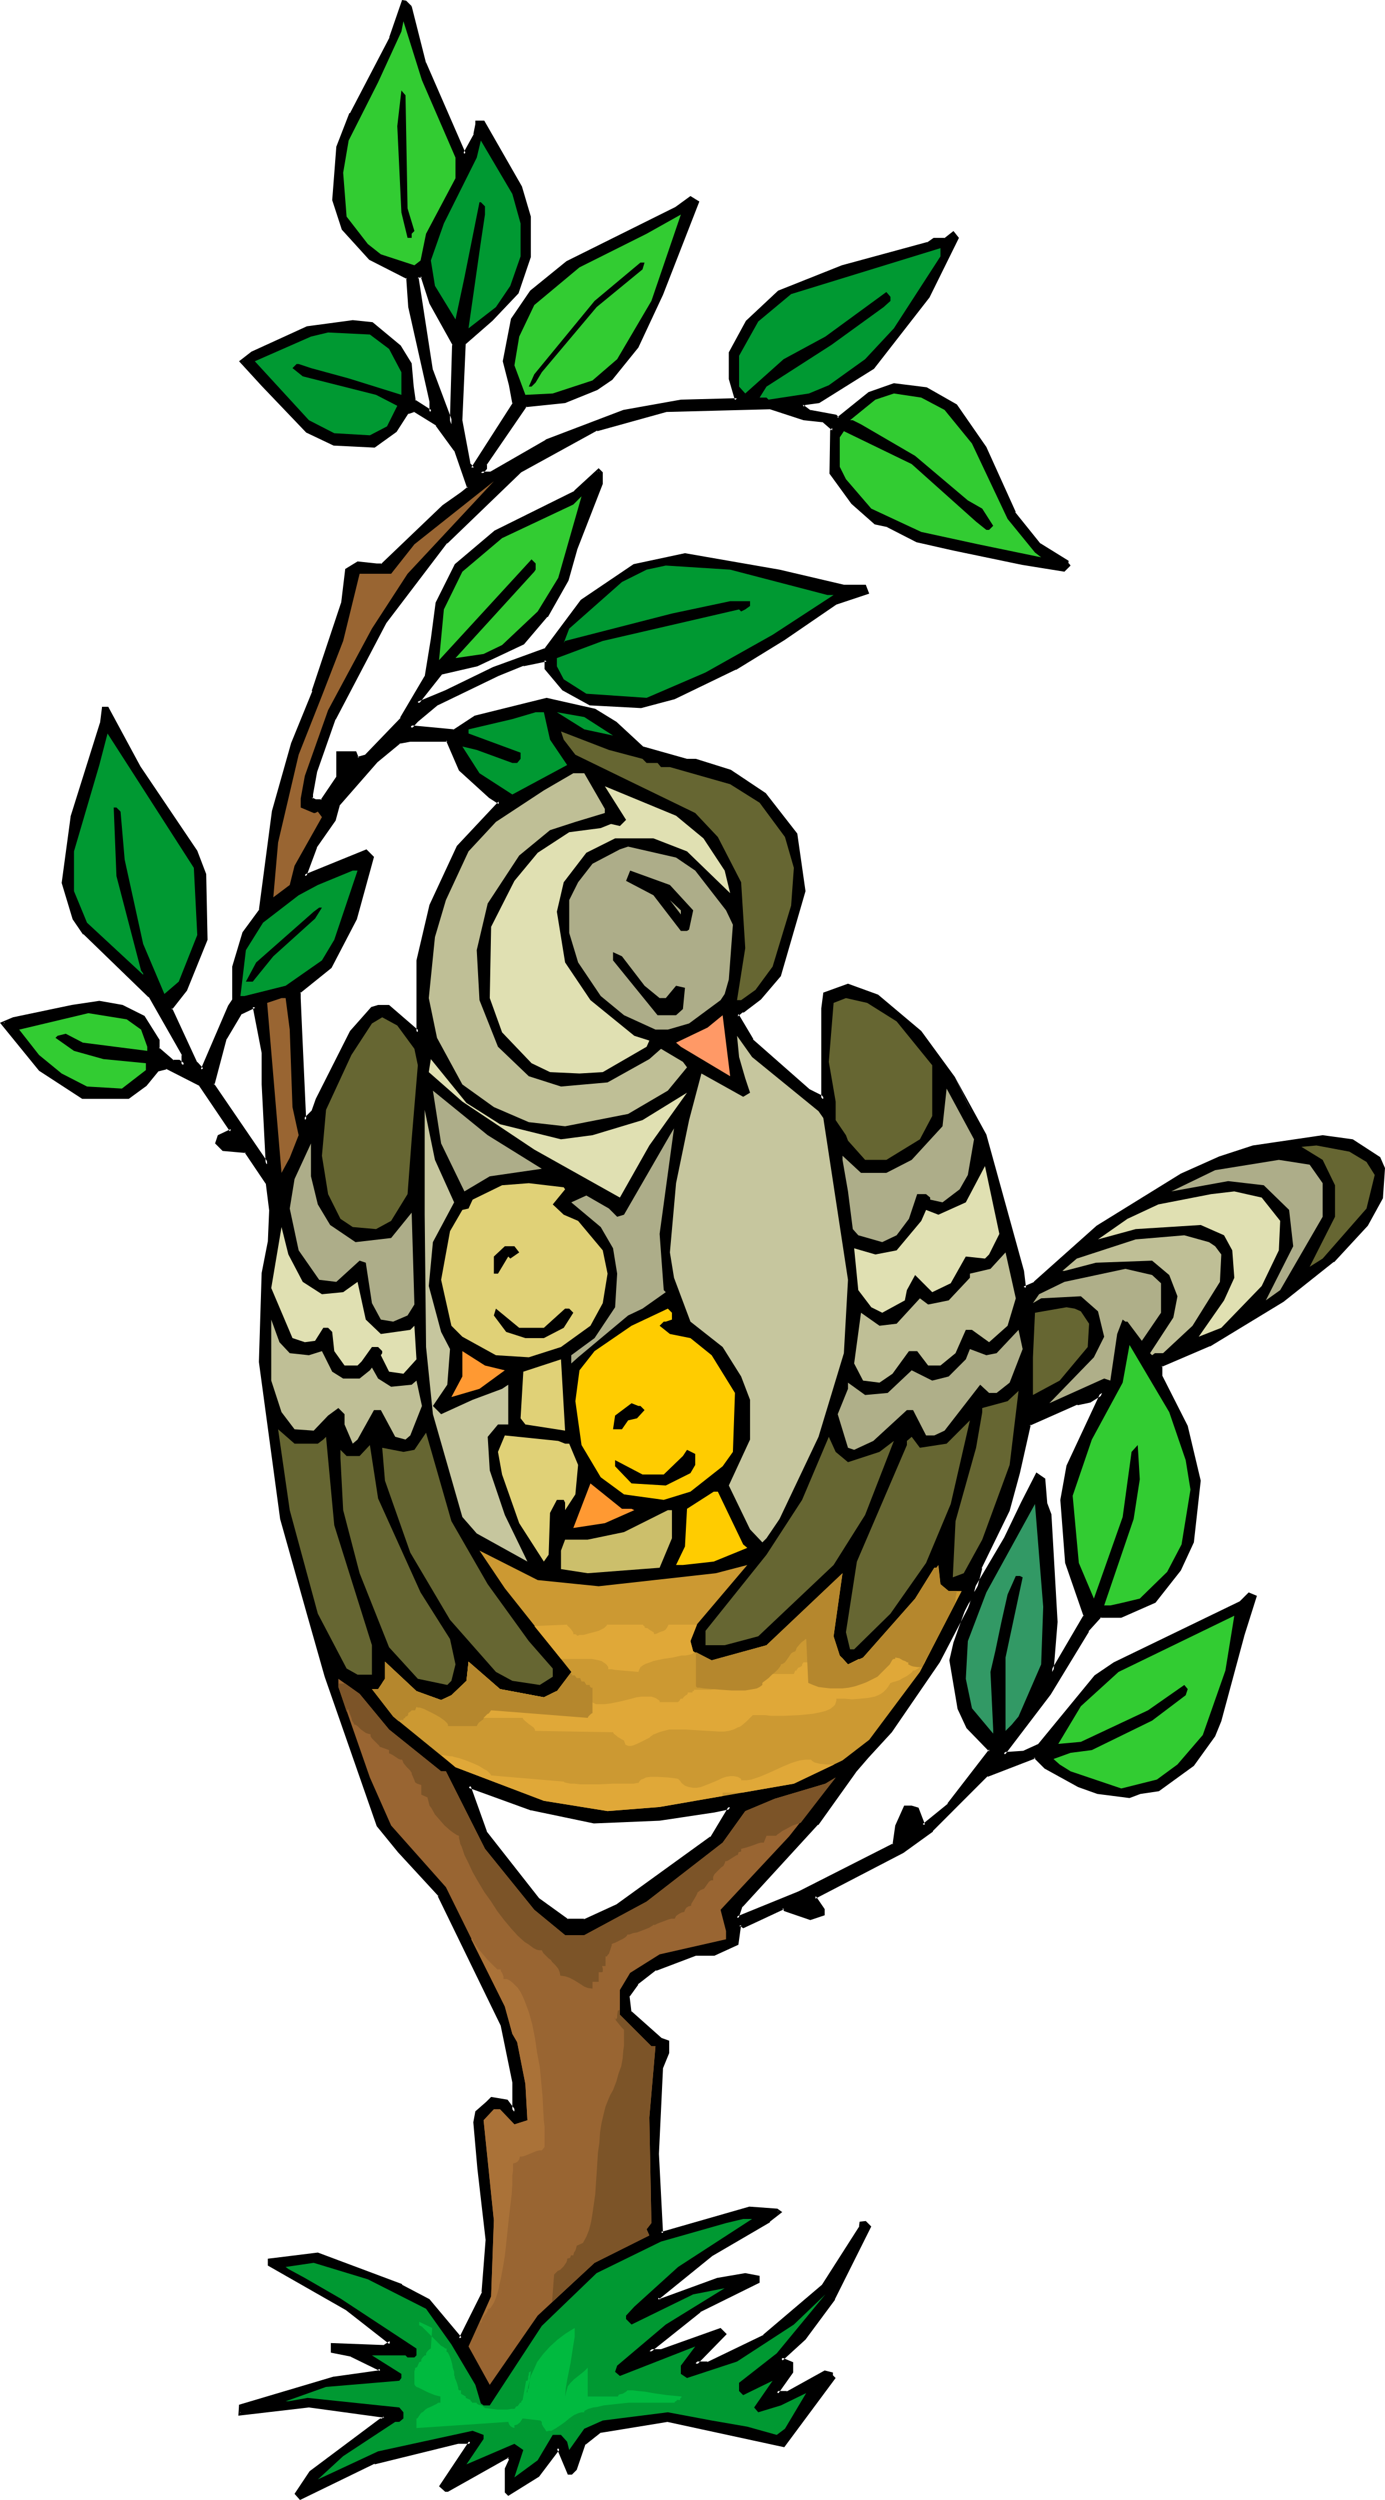 <?xml version="1.0" encoding="UTF-8" standalone="no"?>
<svg
   version="1.0"
   width="86.432mm"
   height="155.925mm"
   id="svg89"
   sodipodi:docname="Birds in Nest 1.wmf"
   xmlns:inkscape="http://www.inkscape.org/namespaces/inkscape"
   xmlns:sodipodi="http://sodipodi.sourceforge.net/DTD/sodipodi-0.dtd"
   xmlns="http://www.w3.org/2000/svg"
   xmlns:svg="http://www.w3.org/2000/svg">
  <sodipodi:namedview
     id="namedview89"
     pagecolor="#ffffff"
     bordercolor="#000000"
     borderopacity="0.25"
     inkscape:showpageshadow="2"
     inkscape:pageopacity="0.0"
     inkscape:pagecheckerboard="0"
     inkscape:deskcolor="#d1d1d1"
     inkscape:document-units="mm" />
  <defs
     id="defs1">
    <pattern
       id="WMFhbasepattern"
       patternUnits="userSpaceOnUse"
       width="6"
       height="6"
       x="0"
       y="0" />
  </defs>
  <path
     style="fill:#000000;fill-opacity:1;fill-rule:evenodd;stroke:none"
     d="m 101.621,71.423 -2.1,-6.464 h -0.969 l -0.323,0.485 3.393,21.815 4.847,12.766 v -1.939 l 0.646,-16.805 z m -4.847,-69.807 3.393,13.412 9.37,21.33 2.585,-4.686 0.323,-2.262 v -0.646 h 1.616 l 8.724,15.351 1.939,6.948 v 9.372 l -2.747,8.403 -6.139,6.464 -6.301,5.494 -0.969,18.26 1.939,10.342 0.969,1.131 9.855,-15.351 -0.969,-4.363 -1.292,-5.656 1.777,-9.857 4.524,-6.464 8.401,-6.948 25.688,-12.766 3.393,-2.424 1.616,0.97 -8.563,21.653 -5.655,12.443 -6.139,7.433 -3.393,2.424 -7.432,3.07 -9.37,0.97 -9.532,13.735 v 1.131 l -0.969,0.97 h 2.423 l 13.086,-7.433 18.256,-6.948 13.409,-2.424 12.278,-0.485 h 0.969 l -1.616,-5.009 v -5.979 l 4.039,-7.433 7.593,-6.948 14.863,-5.817 20.195,-5.494 1.454,-0.97 h 2.423 l 1.939,-1.454 0.969,0.97 -6.785,13.897 -12.925,16.805 -12.925,7.918 -3.393,0.485 -0.485,0.485 1.939,1.454 5.978,0.97 0.485,0.485 7.432,-5.817 5.816,-1.939 7.593,0.808 6.947,4.04 6.947,9.857 6.947,15.351 5.816,7.433 6.462,4.04 v 0.485 l 0.485,0.485 -0.969,0.97 -9.855,-1.454 -16.479,-3.555 -8.401,-1.939 -6.947,-3.393 -2.908,-0.646 -5.331,-4.848 -5.008,-6.948 v -9.857 l 0.485,-0.485 -2.423,-2.101 -4.524,-0.485 -7.916,-2.424 -24.719,0.485 -16.317,4.525 -17.933,9.857 -17.61,16.805 -14.379,18.906 -11.955,22.784 -4.524,12.281 -0.969,5.494 v 0.97 l 0.969,0.485 h 1.616 l 3.877,-5.332 v -5.979 h 4.039 l 0.485,1.454 1.939,-0.485 8.401,-8.888 5.816,-10.019 1.616,-8.888 0.969,-8.403 4.362,-8.888 9.532,-7.918 18.741,-9.372 5.493,-5.009 0.485,0.485 v 2.424 l -5.978,15.351 -1.939,7.433 -4.847,8.403 -5.493,6.464 -10.986,5.009 -8.401,1.939 -5.493,6.948 v 0.323 l 6.624,-2.747 11.309,-5.494 12.44,-4.363 8.24,-11.473 12.44,-8.403 11.955,-2.585 22.295,4.04 15.187,3.393 h 5.008 l 0.485,1.616 -7.432,2.424 -12.278,8.403 -11.471,6.948 -14.379,6.948 -7.916,1.939 -11.794,-0.646 -6.301,-3.232 -4.039,-5.009 v -1.939 l -5.493,0.97 -5.978,2.424 -14.379,6.787 -4.847,4.04 -1.454,1.616 10.34,0.97 5.008,-3.393 16.802,-4.04 11.309,2.424 4.847,3.07 6.462,5.979 10.501,2.909 h 1.939 l 8.24,2.424 8.078,5.494 7.432,9.372 1.939,13.412 -5.816,19.714 -4.685,5.494 -3.877,3.07 h -0.485 l -0.969,0.97 3.554,5.979 13.409,11.796 2.747,1.454 0.646,0.646 v -21.33 l 0.485,-3.555 5.331,-1.939 6.947,2.424 10.017,8.564 7.755,10.827 7.593,13.412 8.886,31.995 0.323,4.04 2.585,-1.131 14.863,-13.25 19.71,-12.281 9.047,-4.04 7.916,-2.585 16.317,-2.424 6.947,0.97 6.301,4.04 0.969,2.585 -0.485,6.787 -3.393,6.464 -7.916,8.403 -11.794,9.372 -17.448,10.503 -11.309,4.848 v 2.585 l 5.816,11.796 3.07,12.766 -1.454,14.543 -3.07,6.302 -5.816,7.595 -7.916,3.393 h -5.008 l -2.908,3.555 -9.047,14.866 -10.824,14.22 4.847,-0.323 3.554,-1.616 13.409,-16.321 4.362,-2.909 29.727,-14.543 2.1,-1.939 1.292,0.646 -2.747,8.888 -5.493,20.199 -1.454,3.393 -5.008,6.948 -8.078,5.979 -4.362,0.646 -2.423,0.97 -7.432,-0.97 -4.524,-1.616 -7.916,-4.363 -2.423,-2.585 -11.471,4.363 -12.763,13.089 -6.947,5.009 -20.841,10.665 2.1,3.07 v 0.97 l -3.07,0.97 -5.978,-1.939 -0.323,-0.485 -9.532,4.363 -0.485,-0.323 h -0.485 l -0.485,4.363 -5.493,2.585 h -4.362 l -9.37,3.393 -4.362,3.555 -2.1,2.747 0.485,4.04 7.27,6.464 1.616,0.485 v 2.585 l -1.616,3.393 -0.808,20.36 0.808,18.745 21.003,-5.979 6.301,0.646 0.646,0.323 -2.585,1.939 -13.409,8.08 -12.763,10.342 0.485,0.485 13.733,-5.009 6.462,-0.97 3.07,0.646 v 0.808 l -13.894,6.948 -11.794,9.534 h 2.747 l 14.056,-5.009 0.969,0.97 -6.947,6.948 h 2.908 l 13.409,-6.464 13.894,-11.796 8.886,-13.897 v -0.97 h 0.969 l 0.969,0.97 -8.401,16.805 -6.947,9.534 -5.493,4.848 2.423,0.97 v 1.939 l -3.393,5.009 h 2.423 l 9.047,-5.009 1.454,0.485 v 0.485 l 0.485,0.485 -11.794,15.998 -27.303,-5.979 -15.833,2.424 -3.877,3.07 -2.1,5.817 -0.969,0.97 h -0.485 l -2.585,-5.817 -4.847,6.464 -6.947,4.363 -0.485,-0.485 v -5.494 l 0.969,-1.939 v -0.485 l -0.485,-0.485 -14.379,7.918 h -0.323 l -1.131,-0.97 6.947,-10.342 h -2.908 l -19.872,4.848 -17.287,8.403 -0.969,-0.97 3.393,-5.009 16.479,-12.281 h 0.323 l 0.646,-0.485 v -0.485 l -17.933,-2.585 -16.156,2.101 v -2.101 l 22.134,-6.464 10.34,-1.454 0.646,-0.485 -6.947,-3.393 -4.524,-0.97 v -1.616 l 12.44,0.485 1.454,-0.97 -10.501,-7.918 -18.095,-10.342 v -1.131 l 11.309,-1.293 19.71,7.433 6.462,3.393 7.432,9.049 5.493,-10.988 0.969,-12.281 -1.939,-16.967 -0.969,-10.827 0.323,-2.424 2.585,-2.101 0.808,-1.131 3.554,0.646 1.939,2.585 v -6.948 l -2.908,-13.574 -14.863,-30.541 -9.37,-10.342 -5.008,-6.14 -12.278,-35.065 -4.039,-14.382 -6.462,-22.784 -4.847,-37.166 0.485,-20.684 1.616,-7.433 0.323,-7.595 -0.969,-6.302 -5.008,-7.433 -5.331,-0.485 -1.616,-1.454 0.646,-1.616 2.908,-1.454 -7.432,-10.827 -7.916,-4.04 -1.939,0.646 -2.908,3.393 -4.039,2.909 H 19.549 l -10.017,-6.302 -8.886,-10.988 2.585,-0.97 13.733,-3.07 6.462,-0.808 5.331,0.808 5.008,2.585 3.554,5.494 v 1.939 l 3.393,3.07 h 1.454 l 1.131,0.808 v -2.424 l -7.916,-13.897 -15.51,-14.866 -2.423,-3.393 -2.423,-8.564 1.939,-15.351 6.947,-22.138 0.485,-3.393 h 0.969 l 7.432,13.735 13.409,19.876 2.1,5.332 0.323,15.513 -4.847,11.796 -3.554,4.525 5.978,12.766 1.454,1.616 6.462,-15.028 0.969,-1.454 v -7.918 l 2.585,-7.918 3.877,-5.333 2.908,-23.269 4.524,-15.998 5.008,-12.281 6.947,-20.845 0.808,-7.918 2.585,-1.454 4.362,0.485 h 1.454 l 14.54,-13.897 4.362,-3.07 1.454,-1.293 -3.07,-9.049 -4.362,-5.979 -5.331,-3.393 -1.616,0.485 -2.908,4.525 -5.008,3.393 -9.37,-0.485 -6.301,-2.909 -10.501,-10.827 -5.008,-5.656 2.585,-1.939 12.925,-5.817 10.663,-1.616 4.524,0.485 6.462,5.494 2.585,4.04 0.323,5.333 0.646,3.555 3.877,2.424 V 94.692 L 96.774,72.393 96.128,65.444 87.242,60.92 80.941,53.971 78.841,47.023 79.81,34.742 82.88,26.824 92.25,8.888 95.158,0.485 h 0.485 z m 43.459,427.893 -14.863,-3.07 -14.863,-5.494 3.877,10.988 12.44,15.836 6.947,5.009 h 4.039 l 7.755,-3.555 22.295,-15.836 4.362,-7.433 -3.877,0.97 -12.763,1.939 z m 110.345,-75.948 1.454,-7.918 7.916,-17.29 -3.07,1.939 -2.908,0.485 -11.309,5.009 -2.423,11.473 -2.585,8.726 -6.462,13.574 -1.454,5.817 7.432,-12.766 4.039,-8.403 3.393,-6.625 1.454,1.131 0.485,5.817 0.969,2.585 1.454,25.208 -0.808,11.796 7.755,-13.25 -4.362,-12.443 z m -26.334,37.812 1.131,-4.201 3.877,-10.665 -7.916,15.19 -11.309,16.321 -5.493,5.979 -3.07,3.555 -8.886,12.281 -17.771,19.391 -0.969,2.909 14.702,-5.979 22.295,-11.311 0.646,-4.525 1.939,-4.363 h 1.616 l 1.292,0.485 1.454,3.878 5.978,-5.009 9.855,-12.766 -5.331,-5.494 -1.939,-4.363 z M 62.039,255.637 v -7.433 l -1.939,-10.988 -3.393,1.616 -3.554,5.817 -3.07,10.988 12.925,18.906 z m 46.529,-74.332 -3.07,-6.948 h -8.724 l -2.585,0.485 -5.493,4.525 -8.886,10.342 -0.969,3.555 -4.524,6.302 -2.423,6.948 14.379,-5.817 1.454,1.454 -3.877,14.382 -5.978,11.311 -7.432,5.979 v 1.454 l 0.485,7.433 0.969,21.33 2.1,-2.101 0.969,-2.747 7.916,-15.836 4.847,-5.494 1.454,-0.646 h 2.585 l 6.785,6.14 v -16.967 l 3.07,-12.927 6.462,-13.897 9.855,-10.342 -2.423,-1.454 z"
     id="path1" />
  <path
     style="fill:#000000;fill-opacity:1;fill-rule:evenodd;stroke:none"
     d="m 101.944,71.262 h 0.162 l -2.262,-6.625 h -1.454 l -0.485,0.646 3.393,22.138 5.655,14.866 v -4.201 l 0.485,-16.805 -5.493,-10.019 -0.646,0.323 5.493,9.857 -0.162,-0.162 -0.485,16.805 v 1.939 h 0.808 L 102.105,87.098 v 0.162 l -3.393,-21.976 -0.162,0.485 0.323,-0.485 -0.323,0.162 h 0.969 l -0.323,-0.323 2.1,6.464 z"
     id="path2" />
  <path
     style="fill:#000000;fill-opacity:1;fill-rule:evenodd;stroke:none"
     d="m 96.451,1.939 -0.162,-0.162 3.393,13.25 0.162,0.162 9.694,21.976 2.908,-5.333 0.485,-2.424 v -0.646 l -0.485,0.485 h 1.616 l -0.323,-0.323 8.724,15.351 v 0 l 1.939,6.948 v -0.162 9.372 0 l -2.908,8.403 0.162,-0.323 -5.978,6.625 -6.462,5.494 -0.969,18.421 1.939,10.503 1.454,1.616 10.017,-15.998 -0.808,-4.525 v 0 l -1.454,-5.494 v 0.162 l 1.939,-9.857 v 0.162 l 4.362,-6.464 h -0.162 l 8.563,-6.948 h -0.162 l 25.688,-12.766 h 0.162 l 3.393,-2.424 h -0.485 l 1.454,0.97 -0.162,-0.485 -8.401,21.653 v 0 l -5.816,12.443 0.162,-0.162 -5.978,7.595 v -0.162 l -3.393,2.424 v 0 l -7.432,2.909 v 0 l -9.532,1.131 -9.532,14.058 v 1.131 -0.323 l -1.454,1.778 h 3.393 l 13.086,-7.595 h -0.162 l 18.256,-6.787 v 0 l 13.409,-2.585 v 0 l 12.278,-0.323 h 1.454 l -1.616,-5.494 v 0 -5.979 0.162 l 3.877,-7.433 v 0.162 l 7.432,-6.948 v 0.162 l 14.863,-5.979 h -0.162 l 20.356,-5.494 1.454,-0.97 h -0.162 2.585 l 2.1,-1.454 -0.485,-0.162 0.969,1.131 -0.162,-0.485 -6.947,13.897 v -0.162 l -12.763,16.805 v -0.162 l -12.763,7.918 h 0.162 l -3.554,0.646 -0.969,0.808 2.423,1.778 6.139,1.131 -0.323,-0.162 0.808,0.808 7.593,-6.14 v 0 l 5.816,-1.939 h -0.162 l 7.593,0.97 -0.162,-0.162 6.947,4.04 -0.162,-0.162 6.785,10.019 v -0.162 l 6.947,15.513 5.978,7.433 6.624,4.04 -0.162,-0.323 v 0.646 l 0.485,0.646 v -0.646 l -0.969,0.97 h 0.323 l -9.855,-1.616 -16.317,-3.393 v 0 l -8.401,-1.939 v 0 l -6.947,-3.555 -2.908,-0.485 h 0.162 l -5.493,-4.848 0.162,0.162 -5.008,-6.948 v 0.162 -9.857 0.162 l 0.646,-0.646 -2.747,-2.424 -4.685,-0.485 v 0 l -7.916,-2.585 -24.719,0.646 -16.479,4.525 -17.933,9.695 -17.771,16.967 v 0 l -14.54,18.906 v 0 L 78.518,169.347 H 78.356 L 73.994,181.79 v 0 l -0.969,5.333 v 1.293 l 1.292,0.808 1.777,-0.162 4.039,-5.656 v -5.979 l -0.323,0.485 h 4.039 l -0.323,-0.323 0.646,1.616 2.262,-0.485 8.563,-9.049 5.978,-10.019 1.454,-8.888 1.131,-8.564 -0.162,0.162 4.524,-8.888 -0.162,0.162 9.37,-7.918 v 0 l 18.902,-9.372 5.493,-5.171 h -0.646 l 0.485,0.646 -0.162,-0.323 v 2.424 -0.162 l -5.816,15.351 v 0 l -1.939,7.595 v -0.162 l -5.008,8.403 h 0.162 l -5.493,6.464 0.162,-0.162 -10.986,5.009 h 0.162 l -8.563,1.939 -5.655,7.272 v 0.97 l 7.109,-3.07 11.309,-5.494 v 0.162 l 12.44,-4.525 8.563,-11.635 -0.162,0.162 12.278,-8.403 h -0.162 l 11.955,-2.424 h -0.162 l 22.295,3.878 v 0 l 15.187,3.555 h 5.17 l -0.485,-0.323 0.646,1.616 0.162,-0.646 -7.432,2.585 -12.44,8.403 -11.309,6.948 v 0 l -14.379,6.948 v -0.162 l -7.755,1.939 v 0 l -11.794,-0.485 h 0.162 l -6.301,-3.393 v 0.162 l -4.039,-4.848 0.162,0.162 v -2.424 l -5.978,1.131 -5.978,2.424 -14.379,6.787 -4.847,4.201 h -0.162 l -2.1,2.101 11.471,0.97 5.008,-3.393 h -0.162 l 16.802,-4.04 h -0.162 l 11.309,2.585 h -0.162 l 5.008,2.909 v 0 l 6.462,5.979 10.501,2.909 h 2.1 -0.162 l 8.401,2.585 -0.162,-0.162 8.078,5.494 -0.162,-0.162 7.27,9.534 v -0.162 l 1.939,13.25 v -0.162 l -5.816,19.876 0.162,-0.162 -4.524,5.494 v -0.162 l -3.877,3.07 0.162,-0.162 -0.646,0.162 -1.292,1.131 3.716,6.302 13.409,11.958 2.908,1.454 v 0 l 1.131,1.293 v -22.3 0 l 0.485,-3.555 -0.323,0.323 5.493,-1.939 h -0.323 l 6.947,2.585 -0.162,-0.162 10.017,8.403 v 0 l 7.755,10.827 v 0 l 7.432,13.412 -6.624,-13.897 v 0 l -7.916,-10.827 -10.178,-8.564 -7.109,-2.585 -5.816,2.101 -0.485,3.717 v 0.162 21.33 l 0.646,-0.323 -0.485,-0.646 -2.908,-1.454 v 0 l -13.409,-11.796 h 0.162 l -3.554,-5.979 -0.162,0.646 1.131,-0.97 h -0.323 0.646 l 4.039,-3.07 4.685,-5.494 5.816,-20.037 -1.939,-13.574 -7.432,-9.534 -8.24,-5.494 -8.24,-2.585 h -2.1 v 0 l -10.34,-2.909 0.162,0.162 -6.462,-5.979 -5.008,-3.07 -11.471,-2.585 -16.964,4.201 -5.17,3.393 0.323,-0.162 -10.34,-0.97 0.323,0.808 1.454,-1.616 v 0 l 4.847,-4.04 -0.162,0.162 14.379,-6.948 5.978,-2.424 -0.162,0.162 5.493,-1.131 -0.485,-0.323 v 2.101 l 4.201,5.009 6.462,3.555 12.117,0.646 7.916,-2.101 14.379,-6.948 h 0.162 l 11.309,-6.948 12.278,-8.403 v 0 l 7.755,-2.585 -0.808,-2.101 h -5.17 v 0 l -15.187,-3.555 v 0 l -22.295,-3.878 -12.117,2.585 -12.44,8.403 -8.563,11.473 0.323,-0.162 -12.44,4.525 v 0 l -11.309,5.494 -6.624,2.747 0.646,0.323 v -0.323 l -0.162,0.323 5.493,-6.948 -0.162,0.162 8.401,-1.939 10.986,-5.171 5.493,-6.464 h 0.162 l 4.847,-8.564 2.1,-7.433 v 0 l 5.978,-15.351 v -2.747 l -0.969,-0.97 -5.816,5.333 h 0.162 l -18.902,9.372 -9.37,7.918 -4.524,9.049 -1.131,8.564 -1.454,8.888 v -0.162 l -5.816,9.857 h 0.162 l -8.563,8.888 0.162,-0.162 -1.777,0.485 0.323,0.323 -0.646,-1.616 h -4.685 v 6.302 -0.323 l -3.716,5.494 0.323,-0.162 h -1.616 0.162 l -0.969,-0.485 0.323,0.323 v -0.97 0 l 0.969,-5.332 v 0 l 4.362,-12.443 v 0.162 l 11.955,-22.784 v 0 l 14.379,-18.906 v 0.162 l 17.61,-16.967 -0.162,0.162 17.933,-9.857 v 0.162 l 16.317,-4.525 h -0.162 l 24.719,-0.646 h -0.162 l 7.916,2.585 4.524,0.485 -0.162,-0.162 2.423,2.101 v -0.646 l -0.485,0.646 -0.162,10.18 5.17,7.11 5.493,4.848 3.07,0.646 h -0.162 l 6.947,3.555 8.563,1.939 v 0 l 16.317,3.393 10.017,1.616 1.454,-1.454 -0.646,-0.808 0.162,0.323 v -0.646 l -6.785,-4.201 0.162,0.162 -5.978,-7.433 h 0.162 l -6.947,-15.351 -6.947,-10.019 -7.109,-4.04 -7.755,-0.97 -5.978,2.101 -7.432,5.979 h 0.485 l -0.646,-0.646 -6.139,-1.131 0.162,0.162 -1.939,-1.454 0.162,0.485 0.485,-0.323 h -0.323 l 3.554,-0.485 12.925,-8.08 13.086,-16.805 6.947,-14.058 -1.292,-1.616 -2.262,1.778 0.162,-0.162 h -2.585 l -1.616,1.131 0.162,-0.162 -20.195,5.494 v 0 l -15.025,5.979 -7.593,7.11 -4.039,7.433 v 6.302 l 1.454,5.009 0.485,-0.485 h -0.969 l -12.278,0.323 v 0 l -13.571,2.424 -18.256,6.948 -0.162,0.162 -12.925,7.433 h 0.162 -2.423 l 0.323,0.646 1.131,-1.293 v -1.131 l -0.162,0.323 9.532,-13.897 -0.323,0.162 9.37,-0.97 7.593,-3.07 3.554,-2.424 6.139,-7.595 5.816,-12.443 v 0 l 8.563,-21.976 -2.1,-1.293 -3.554,2.585 v 0 l -25.688,12.766 -8.563,6.948 -4.524,6.625 -1.939,10.019 1.454,5.656 v 0 l 0.808,4.363 0.162,-0.323 -9.855,15.351 h 0.646 l -0.969,-1.131 0.162,0.323 -1.939,-10.342 v 0 l 0.808,-18.26 v 0.323 l 6.301,-5.494 6.139,-6.464 2.908,-8.564 v -9.534 l -2.1,-7.11 -8.886,-15.513 h -2.1 v 0.97 -0.162 l -0.485,2.424 0.162,-0.162 -2.585,4.686 h 0.646 l -9.37,-21.492 v 0.162 L 97.097,1.454 Z"
     id="path3" />
  <path
     style="fill:#000000;fill-opacity:1;fill-rule:evenodd;stroke:none"
     d="m 231.837,267.756 v -0.162 l 8.886,32.157 v 0 l 0.485,4.525 3.07,-1.454 14.863,-13.25 v 0 l 19.71,-12.281 v 0 l 9.047,-4.04 v 0.162 l 7.755,-2.585 v 0 l 16.317,-2.424 v 0 l 6.785,0.97 -0.162,-0.162 6.462,4.04 -0.162,-0.162 0.969,2.585 v -0.162 l -0.485,6.787 v -0.162 l -3.393,6.464 0.162,-0.162 -8.078,8.403 v 0 l -11.794,9.534 v -0.162 l -17.287,10.503 v 0 l -11.632,5.009 v 2.909 l 5.978,11.796 v 0 l 3.07,12.766 v -0.162 l -1.616,14.382 h 0.162 l -3.07,6.302 v 0 l -5.816,7.433 0.162,-0.162 -7.916,3.555 h 0.162 -5.17 l -3.07,3.555 h -0.162 l -8.886,14.866 -11.471,15.028 5.978,-0.485 3.554,-1.616 13.571,-16.482 -0.162,0.162 4.524,-2.909 h -0.162 l 29.727,-14.382 2.262,-2.101 h -0.485 l 1.292,0.646 -0.162,-0.485 -2.908,8.888 -5.493,20.199 h 0.162 l -1.616,3.393 v 0 l -4.847,6.948 v -0.162 l -7.916,5.979 0.162,-0.162 -4.524,0.646 -2.423,0.97 h 0.162 L 258.979,422.076 v 0 l -4.362,-1.454 v 0 l -7.916,-4.363 h 0.162 l -2.747,-2.747 -11.632,4.525 -12.925,13.089 v 0 l -6.947,4.848 h 0.162 l -21.164,11.15 2.262,3.393 -0.162,-0.323 v 0.97 l 0.323,-0.323 -3.07,0.97 h 0.323 l -5.978,-1.939 0.162,0.162 -0.646,-0.808 -9.694,4.525 0.485,0.162 -0.808,-0.646 h -0.808 l -0.646,4.848 0.323,-0.323 -5.493,2.424 h 0.162 -4.362 l -9.532,3.555 -4.524,3.555 -2.262,3.07 0.646,4.201 7.432,6.625 1.616,0.646 -0.323,-0.485 v 2.585 l 0.162,-0.162 -1.616,3.555 -0.969,20.36 0.969,19.229 21.326,-5.979 h -0.162 l 6.462,0.485 h -0.162 l 0.485,0.323 v -0.646 l -2.423,2.101 v -0.162 L 167.537,531.15 v 0 l -13.086,10.665 0.969,0.97 14.056,-5.009 h -0.162 l 6.624,-1.131 h -0.162 l 2.908,0.646 -0.323,-0.323 v 0.808 l 0.323,-0.323 -13.894,6.948 -12.925,10.18 h 4.201 l 13.894,-5.009 h -0.323 l 0.969,0.97 v -0.646 l -7.593,7.595 h 3.877 l 13.733,-6.464 13.733,-11.958 9.047,-14.058 v -0.97 l -0.323,0.323 h 0.969 l -0.323,-0.162 0.969,1.131 v -0.485 l -8.401,16.805 v 0 l -6.947,9.372 v 0 l -5.978,5.171 3.07,1.293 -0.162,-0.323 v 1.939 -0.162 l -3.877,5.494 h 3.393 l 9.047,-4.848 h -0.323 l 1.454,0.485 -0.323,-0.485 0.162,0.808 0.485,0.485 v -0.485 l -11.794,15.836 0.323,-0.162 -27.303,-5.979 -15.994,2.585 -4.039,3.07 -2.1,6.14 v -0.162 l -0.969,0.808 h 0.323 -0.485 l 0.323,0.162 -2.747,-6.464 -5.331,6.948 h 0.162 l -6.947,4.363 h 0.485 l -0.485,-0.485 0.162,0.323 v -5.494 l -0.162,0.323 1.131,-2.101 -0.162,-0.808 -0.646,-0.808 -14.702,8.08 h 0.162 -0.323 0.323 l -1.131,-0.97 v 0.646 l 7.27,-10.988 h -3.716 l -19.872,4.848 -17.287,8.403 0.485,0.162 -0.969,-1.131 v 0.485 l 3.393,-4.848 v 0 l 16.317,-12.281 h -0.162 0.485 l 0.808,-0.646 v -0.97 l -18.256,-2.585 -16.317,1.939 0.485,0.485 v -2.101 l -0.323,0.485 22.295,-6.464 h -0.162 l 10.501,-1.454 1.131,-1.131 -7.432,-3.717 -4.524,-0.97 0.323,0.485 v -1.616 l -0.485,0.485 12.44,0.485 2.1,-1.454 -10.824,-8.241 v 0 l -18.256,-10.342 0.162,0.323 v -1.131 l -0.323,0.485 11.309,-1.454 h -0.162 l 19.872,7.433 h -0.162 l 6.462,3.393 h -0.162 l 7.916,9.372 5.655,-11.473 0.969,-12.443 -1.939,-16.967 -0.969,-10.988 v 0.162 l 0.485,-2.424 -0.162,0.323 2.423,-2.101 v 0 l 0.969,-1.131 -0.323,0.162 3.554,0.646 -0.323,-0.323 2.585,3.555 v -8.241 l -2.747,-13.412 -14.863,-30.864 -0.646,0.485 h -0.162 l 14.863,30.541 v 0 l 2.747,13.412 v 0 6.948 l 0.808,-0.323 -1.939,-2.585 -3.877,-0.646 -1.131,1.131 v 0 l -2.585,2.262 -0.485,2.585 0.969,10.988 1.939,16.805 v -0.162 l -0.969,12.443 0.162,-0.162 -5.493,10.988 0.646,-0.162 -7.593,-9.049 -6.462,-3.393 v -0.162 l -19.872,-7.433 -11.794,1.454 v 1.616 l 18.418,10.503 v 0 l 10.34,8.08 v -0.808 l -1.454,0.97 h 0.323 l -12.763,-0.485 v 2.262 l 4.847,0.97 h -0.162 l 6.947,3.393 -0.162,-0.646 -0.485,0.646 0.162,-0.162 -10.34,1.454 h -0.162 l -22.295,6.625 -0.162,2.585 16.641,-1.939 v 0 l 17.771,2.424 -0.323,-0.323 v 0.485 l 0.162,-0.323 -0.646,0.485 0.323,-0.162 h -0.485 l -16.641,12.443 -3.554,5.332 1.292,1.454 17.61,-8.564 v 0.162 l 19.71,-4.848 v 0 h 2.908 l -0.323,-0.646 -7.109,10.665 1.454,1.293 h 0.646 l 14.379,-8.08 h -0.323 l 0.323,0.485 v -0.323 0.485 -0.162 l -0.969,2.101 v 5.656 l 0.808,0.808 7.27,-4.525 5.008,-6.625 h -0.808 l 2.585,6.14 h 0.969 l 1.131,-1.131 2.1,-6.14 -0.162,0.323 3.877,-3.07 -0.162,0.162 15.833,-2.585 h -0.162 l 27.627,5.979 12.117,-16.321 -0.646,-0.646 v 0.162 -0.808 l -1.939,-0.485 -9.047,5.009 0.162,-0.162 h -2.423 l 0.323,0.646 3.554,-5.009 v -2.424 l -2.747,-1.131 0.162,0.808 5.493,-5.009 6.947,-9.372 v -0.162 l 8.563,-17.129 -1.292,-1.293 -1.454,0.162 -0.162,1.293 0.162,-0.323 -8.886,13.897 v 0 l -13.894,11.796 h 0.162 l -13.409,6.464 0.162,-0.162 h -2.908 l 0.323,0.808 7.109,-7.272 -1.454,-1.454 -14.056,5.009 v 0 h -2.747 l 0.162,0.808 11.955,-9.534 h -0.162 l 14.056,-6.948 v -1.616 l -3.393,-0.646 -6.624,1.131 -13.733,5.009 h 0.485 l -0.646,-0.323 v 0.485 l 12.763,-10.342 v 0 l 13.571,-7.918 v -0.162 l 2.908,-2.262 -1.131,-0.808 -6.624,-0.485 -20.841,5.979 0.485,0.323 -0.969,-18.745 0.969,-20.36 v 0.162 l 1.454,-3.555 v -2.909 l -1.777,-0.646 0.162,0.162 -7.27,-6.464 v 0.323 l -0.485,-4.04 v 0.323 l 2.1,-2.909 h -0.162 l 4.362,-3.393 v 0.162 l 9.37,-3.555 h -0.162 4.524 l 5.655,-2.585 0.646,-4.686 -0.485,0.323 h 0.485 l -0.323,-0.162 0.808,0.646 9.694,-4.525 -0.485,-0.162 0.485,0.646 6.139,2.101 3.393,-1.131 v -1.454 l -2.1,-3.07 -0.162,0.646 20.841,-10.827 v 0 l 6.947,-5.009 v -0.162 l 12.925,-12.927 v 0.162 l 11.309,-4.363 -0.485,-0.162 2.585,2.585 7.916,4.363 4.524,1.616 7.593,0.97 2.585,-0.97 v 0 l 4.362,-0.646 8.24,-5.979 5.008,-6.948 1.454,-3.555 v 0 l 5.493,-20.36 2.908,-9.211 -1.939,-0.808 -2.262,2.262 0.162,-0.162 -29.727,14.382 v 0 l -4.524,3.07 -13.409,16.321 0.162,-0.162 -3.554,1.616 h 0.162 l -4.847,0.323 0.323,0.646 10.824,-14.22 9.047,-14.866 h -0.162 l 3.07,-3.393 -0.323,0.162 h 5.008 l 8.078,-3.555 5.978,-7.595 3.07,-6.625 1.616,-14.543 -3.07,-12.927 -5.978,-11.796 v 0.162 -2.585 l -0.162,0.323 11.309,-4.848 h 0.162 l 17.287,-10.503 v 0 l 11.794,-9.372 h 0.162 l 7.916,-8.564 3.554,-6.464 0.485,-7.11 -1.131,-2.585 -6.462,-4.201 -7.109,-0.97 -16.479,2.424 v 0 l -7.916,2.585 v 0 l -9.047,4.04 v 0 l -19.872,12.281 v 0 l -14.863,13.25 h 0.162 l -2.585,1.131 0.646,0.323 -0.485,-4.04 v 0 l -8.886,-32.157 -7.432,-13.574 z"
     id="path4" />
  <path
     style="fill:#000000;fill-opacity:1;fill-rule:evenodd;stroke:none"
     d="m 104.044,446.476 -9.532,-10.342 v 0 l -5.008,-5.979 0.162,0.162 -12.278,-35.227 -4.039,-14.382 -6.462,-22.784 v 0 l -5.008,-37.004 v 0 l 0.646,-20.684 v 0 l 1.454,-7.433 v 0 l 0.323,-7.595 -0.808,-6.464 -5.17,-7.756 -5.655,-0.323 h 0.323 l -1.616,-1.454 0.162,0.323 0.485,-1.454 -0.162,0.162 3.231,-1.454 -7.593,-11.473 -8.24,-4.04 -2.262,0.646 -2.908,3.393 v 0 l -4.039,2.909 H 30.373 19.549 19.71 L 9.694,251.921 h 0.162 l -8.886,-10.988 -0.162,0.646 2.423,-0.97 v 0 l 13.894,-2.909 6.301,-0.97 v 0 l 5.331,0.97 -0.162,-0.162 5.008,2.585 -0.162,-0.162 3.393,5.494 v -0.162 2.101 l 3.716,3.232 h 1.616 l -0.323,-0.162 1.777,1.616 v -3.555 l -7.916,-13.897 -15.51,-15.028 0.162,0.162 -2.585,-3.555 v 0.162 l -2.423,-8.403 v 0.162 l 2.1,-15.351 v 0 l 6.947,-22.3 0.323,-3.393 -0.323,0.323 h 0.969 l -0.323,-0.162 7.432,13.735 v 0.162 l 13.409,19.714 v 0 l 1.939,5.332 v -0.162 l 0.323,15.513 0.162,-0.323 -4.847,11.958 v 0 l -3.716,4.525 6.139,13.089 1.939,2.101 6.624,-15.513 v 0.162 l 1.131,-1.616 v -8.08 0.162 l 2.423,-7.918 v 0.162 l 3.877,-5.494 3.07,-23.431 v 0 l 4.524,-15.836 h -0.162 l 5.008,-12.281 v 0 l 6.947,-20.845 0.969,-7.918 -0.162,0.162 2.585,-1.454 h -0.323 l 4.362,0.485 v 0 h 1.616 L 104.852,119.739 v 0 l 4.362,-3.07 h 0.162 l 1.616,-1.616 -3.07,-9.211 -4.524,-6.14 -5.655,-3.393 -1.777,0.485 -3.07,4.525 0.162,-0.162 -5.17,3.555 h 0.323 l -9.37,-0.485 h 0.162 l -6.301,-3.07 v 0.162 L 62.362,90.491 57.353,84.835 l -0.162,0.646 2.585,-1.939 v 0 l 12.925,-5.817 h -0.162 l 10.824,-1.454 h -0.162 l 4.524,0.485 -0.162,-0.162 6.301,5.494 v -0.162 l 2.585,4.04 -0.162,-0.162 0.323,5.333 v 0.162 l 0.646,3.555 4.847,2.909 V 94.531 L 97.097,72.231 v 0 L 96.612,65.121 87.403,60.597 h 0.162 l -6.301,-6.948 v 0.323 l -2.1,-6.948 v 0.162 L 80.133,34.742 v 0.162 l 3.07,-7.918 v 0 L 92.573,9.049 v 0 l 2.908,-8.403 -0.323,0.162 h 0.485 -0.162 L 96.451,1.939 97.097,1.454 95.804,0.162 94.835,0 91.766,8.888 91.927,8.726 82.557,26.663 h -0.162 l -3.07,7.918 -0.969,12.604 2.262,6.948 6.462,7.11 8.886,4.525 -0.162,-0.323 0.485,6.948 v 0 l 5.008,22.3 v 0 2.424 l 0.646,-0.323 -4.039,-2.585 0.162,0.323 -0.485,-3.393 v 0 l -0.485,-5.494 -2.585,-4.201 -6.624,-5.494 -4.685,-0.485 -10.824,1.454 -13.086,5.979 -2.908,2.262 5.331,5.817 10.501,10.988 6.462,3.07 9.694,0.485 5.17,-3.717 2.908,-4.525 -0.162,0.323 1.454,-0.485 -0.323,-0.162 5.493,3.393 h -0.162 l 4.362,5.979 v -0.162 l 3.07,8.888 0.162,-0.323 -1.616,1.293 v 0 l -4.362,3.07 v 0 l -14.54,13.897 0.323,-0.162 h -1.454 0.162 l -4.524,-0.485 -2.908,1.778 -0.969,8.08 v -0.162 l -6.947,20.845 h 0.162 l -5.008,12.281 v 0 l -4.524,15.998 v 0 l -3.07,23.269 0.162,-0.162 -4.039,5.494 -2.423,8.08 v 7.918 -0.162 l -0.969,1.454 -6.462,15.028 0.646,-0.162 -1.454,-1.616 v 0.162 l -5.978,-12.927 v 0.485 l 3.554,-4.525 4.847,-11.958 -0.323,-15.513 -2.1,-5.494 -13.409,-19.876 v 0 l -7.593,-14.058 h -1.454 l -0.485,3.878 v -0.162 l -6.947,22.138 v 0.162 l -2.1,15.513 2.585,8.564 2.423,3.555 H 19.71 l 15.348,14.866 v -0.162 l 7.916,13.897 -0.162,-0.162 v 2.424 l 0.808,-0.323 -1.292,-0.97 h -1.616 l 0.323,0.162 -3.554,-3.07 0.162,0.323 v -2.101 l -3.554,-5.656 -5.17,-2.585 -5.493,-0.97 -6.462,0.97 -13.894,2.909 v 0 L 0,241.094 l 9.209,11.311 10.178,6.625 h 10.986 l 4.201,-3.07 2.908,-3.555 -0.162,0.162 1.939,-0.485 -0.162,-0.162 7.916,4.04 -0.162,-0.162 7.432,10.988 0.162,-0.646 -3.07,1.454 -0.646,1.939 1.777,1.778 5.493,0.485 -0.323,-0.162 5.008,7.433 v -0.162 l 0.808,6.464 v -0.162 l -0.323,7.595 v -0.162 l -1.454,7.433 -0.646,20.845 v 0.162 l 5.008,37.004 v 0 l 6.462,22.946 4.039,14.22 12.278,35.227 5.008,6.14 v 0 l 9.532,10.342 z"
     id="path5" />
  <path
     style="fill:#000000;fill-opacity:1;fill-rule:evenodd;stroke:none"
     d="m 140.233,429.024 v 0 l -14.863,-3.07 h 0.162 l -15.671,-5.656 4.201,11.796 12.602,15.836 7.109,5.171 h 4.039 l 7.916,-3.393 22.457,-16.159 5.008,-8.241 -4.847,1.131 v 0 l -12.763,1.939 v 0 l -15.348,0.646 -0.162,0.808 15.51,-0.646 v 0 l 12.925,-1.939 v 0 l 3.877,-0.808 -0.485,-0.646 -4.362,7.272 v -0.162 l -22.134,15.998 v 0 l -7.755,3.555 0.162,-0.162 h -4.039 l 0.323,0.162 -6.947,-5.009 v 0 l -12.44,-15.836 0.162,0.162 -3.877,-10.827 -0.485,0.485 14.702,5.333 h 0.162 l 14.702,3.07 z"
     id="path6" />
  <path
     style="fill:#000000;fill-opacity:1;fill-rule:evenodd;stroke:none"
     d="m 250.901,353.561 v 0.162 l 1.454,-8.08 v 0.162 l 8.563,-18.421 -4.201,2.585 0.162,-0.162 -3.07,0.646 -11.471,5.171 -2.585,11.473 v 0 l -2.423,8.888 v -0.162 l -6.462,13.574 -2.262,8.564 8.886,-15.19 v 0 l 4.039,-8.403 3.393,-6.625 -0.485,0.162 1.454,1.131 -0.162,-0.323 0.485,5.979 0.969,2.424 v 0 l 1.454,25.208 v -0.162 l -1.131,13.735 8.886,-15.028 -4.362,-12.604 v 0.162 l -1.131,-14.866 h -0.808 l 1.131,14.866 4.362,12.604 v -0.323 l -7.755,13.25 0.646,0.323 0.969,-11.958 v 0 l -1.454,-25.37 -0.969,-2.585 v 0.162 l -0.485,-5.979 -2.1,-1.454 -3.554,6.948 -4.039,8.403 v 0 l -7.432,12.604 0.808,0.323 1.454,-5.656 h -0.162 l 6.624,-13.574 2.423,-8.888 v 0 l 2.585,-11.473 -0.323,0.323 11.309,-5.009 v 0.162 l 3.07,-0.646 3.07,-1.939 -0.646,-0.485 -8.078,17.29 -1.454,8.08 z"
     id="path7" />
  <path
     style="fill:#000000;fill-opacity:1;fill-rule:evenodd;stroke:none"
     d="m 224.729,391.212 v 0.162 l 0.969,-4.04 3.877,-10.665 -0.646,-0.323 -7.916,15.19 v 0 l -11.309,16.321 v 0 l -5.493,5.817 -2.908,3.555 h -0.162 l -8.886,12.443 h 0.162 l -17.933,19.391 -1.292,3.878 15.51,-6.302 22.618,-11.473 0.646,-4.686 h -0.162 l 1.939,-4.363 -0.323,0.323 h 1.616 -0.162 l 1.292,0.323 -0.162,-0.323 1.616,4.686 6.462,-5.494 10.017,-13.089 -5.493,-5.656 v 0 l -1.939,-4.363 v 0.162 l -1.939,-11.473 -0.808,0.162 1.939,11.473 2.1,4.525 5.331,5.494 v -0.485 l -9.855,12.766 h 0.162 l -5.978,4.848 0.646,0.323 -1.616,-4.201 -1.616,-0.485 h -1.777 l -2.1,4.686 -0.646,4.525 0.162,-0.323 -22.295,11.311 -14.702,5.979 0.485,0.485 0.969,-2.909 v 0.162 l 17.771,-19.391 h 0.162 l 8.886,-12.443 -0.162,0.162 3.07,-3.555 5.493,-5.979 v 0 l 11.309,-16.482 v 0 l 7.916,-15.19 -0.808,-0.323 -3.877,10.827 -0.969,4.201 z"
     id="path8" />
  <path
     style="fill:#000000;fill-opacity:1;fill-rule:evenodd;stroke:none"
     d="m 62.523,255.637 v -7.595 l -2.1,-11.311 -4.039,1.778 -3.554,5.979 -3.07,11.15 13.733,20.199 -0.969,-20.199 h -0.808 l 0.969,18.906 0.646,-0.323 -12.925,-18.906 0.162,0.485 2.908,-10.988 v 0.162 l 3.554,-5.979 -0.162,0.162 3.393,-1.616 -0.646,-0.162 2.1,10.827 v 0 7.433 z"
     id="path9" />
  <path
     style="fill:#000000;fill-opacity:1;fill-rule:evenodd;stroke:none"
     d="m 108.891,181.144 v 0 l -3.07,-7.11 h -9.209 l -2.585,0.485 -5.493,4.525 v 0 l -9.209,10.503 -0.969,3.555 0.162,-0.162 -4.524,6.464 -2.747,7.756 15.187,-6.14 h -0.485 l 1.616,1.454 -0.162,-0.485 -4.039,14.382 h 0.162 l -5.978,11.311 v 0 l -7.432,5.979 v 1.616 l 0.323,7.433 1.131,22.3 2.747,-2.747 0.969,-3.07 v 0.162 l 7.916,-15.836 v 0 l 4.847,-5.494 -0.162,0.162 1.454,-0.485 h -0.162 2.585 l -0.323,-0.162 7.593,6.625 v -17.775 0.162 l 3.07,-12.927 h -0.162 l 6.462,-13.897 -0.162,0.162 10.34,-10.665 -2.747,-1.778 v 0 l -6.947,-6.302 -0.646,0.485 7.109,6.464 2.262,1.454 v -0.646 l -9.855,10.503 -6.462,13.897 -3.07,13.089 v 16.967 l 0.646,-0.323 -7.109,-6.14 h -2.585 l -1.616,0.485 -5.008,5.656 -8.078,15.998 v 0 l -0.969,2.747 0.162,-0.162 -2.1,2.101 0.646,0.323 -0.969,-21.33 -0.323,-7.433 v -1.454 l -0.162,0.323 7.432,-5.979 5.978,-11.473 4.039,-14.705 -1.777,-1.778 -14.702,5.979 0.485,0.485 2.585,-6.948 -0.162,0.162 4.524,-6.464 0.969,-3.555 -0.162,0.162 9.047,-10.342 v 0 l 5.493,-4.525 -0.323,0.162 2.585,-0.485 v 0 h 8.724 l -0.323,-0.323 3.07,7.11 z"
     id="path10" />
  <path
     style="fill:#32cc32;fill-opacity:1;fill-rule:evenodd;stroke:none"
     d="m 107.437,37.166 v 4.848 l -6.947,13.089 -1.292,6.302 -1.454,1.131 L 89.827,59.95 86.757,57.526 81.749,51.063 80.941,40.721 82.234,33.126 89.181,19.391 94.674,7.433 95.158,5.009 99.52,18.906 Z"
     id="path11" />
  <path
     style="fill:#000000;fill-opacity:1;fill-rule:evenodd;stroke:none"
     d="m 96.128,49.124 1.616,5.333 -0.646,0.646 v 0.97 h -0.969 l -1.454,-5.979 -0.969,-20.36 0.969,-8.403 0.969,1.131 z"
     id="path12" />
  <path
     style="fill:#009932;fill-opacity:1;fill-rule:evenodd;stroke:none"
     d="m 122.785,52.679 v 7.756 l -2.423,6.948 -3.393,5.009 -6.462,5.009 2.908,-20.36 0.969,-6.464 v -1.939 l -0.969,-0.97 h -0.323 l -3.554,17.775 -2.1,9.857 -4.847,-7.918 -0.969,-5.979 3.07,-8.726 7.755,-15.513 0.969,-4.04 7.432,12.604 z"
     id="path13" />
  <path
     style="fill:#32cc32;fill-opacity:1;fill-rule:evenodd;stroke:none"
     d="m 145.565,84.674 -5.816,5.009 -9.37,3.07 -6.462,0.323 -2.585,-6.948 1.131,-6.787 3.554,-7.433 10.663,-8.888 15.833,-7.918 8.078,-4.525 -6.947,20.36 z"
     id="path14" />
  <path
     style="fill:#009932;fill-opacity:1;fill-rule:evenodd;stroke:none"
     d="m 210.835,77.402 -6.785,7.272 -8.563,6.14 -4.685,1.939 -9.532,1.454 -0.485,-0.485 h -1.616 l 1.616,-2.585 15.348,-9.857 12.278,-8.888 1.616,-1.454 v -0.97 l -0.969,-1.131 -14.379,10.503 -9.855,5.333 -9.047,8.08 -1.454,-1.616 v -7.272 l 4.524,-8.08 7.755,-6.464 35.22,-10.827 v 1.939 z"
     id="path15" />
  <path
     style="fill:#000000;fill-opacity:1;fill-rule:evenodd;stroke:none"
     d="m 151.542,63.505 -10.824,8.888 -12.925,15.351 -1.454,2.424 -0.969,0.97 h -0.646 l 1.292,-2.909 14.217,-17.29 10.824,-9.049 h 0.969 z"
     id="path16" />
  <path
     style="fill:#009932;fill-opacity:1;fill-rule:evenodd;stroke:none"
     d="m 91.766,82.25 2.908,5.494 v 5.333 L 82.234,89.198 73.348,86.774 70.44,85.805 h -0.485 l -0.969,0.97 2.423,1.939 17.287,4.363 5.008,2.585 -2.423,4.848 -4.039,2.101 -8.401,-0.485 -5.978,-3.07 -12.763,-13.897 13.248,-5.817 4.039,-0.97 9.855,0.485 z"
     id="path17" />
  <path
     style="fill:#32cc32;fill-opacity:1;fill-rule:evenodd;stroke:none"
     d="m 222.79,96.631 6.462,7.918 8.401,17.775 6.462,7.918 1.454,1.131 -14.863,-3.07 -13.409,-2.909 -11.794,-5.494 -5.978,-6.948 -1.454,-2.909 v -6.948 l 0.969,-1.454 15.994,7.756 15.187,13.574 2.423,1.939 h 0.646 l 0.969,-0.97 -2.585,-4.04 -3.393,-1.939 -12.44,-10.503 -12.763,-7.433 -1.939,-0.97 h -0.646 l 5.978,-4.848 4.362,-1.454 6.462,0.97 z"
     id="path18" />
  <path
     style="fill:#996532;fill-opacity:1;fill-rule:evenodd;stroke:none"
     d="m 87.727,148.179 -10.34,19.229 -5.493,15.513 -0.969,5.333 v 2.101 l 3.07,1.293 h 0.323 l 0.646,-0.323 0.969,1.293 -6.462,11.473 -1.131,4.525 -3.877,2.909 1.131,-12.927 4.847,-20.684 5.493,-13.897 5.008,-12.927 3.877,-15.836 h 7.432 l 5.493,-6.948 18.741,-14.866 -20.356,21.815 z"
     id="path19" />
  <path
     style="fill:#32cc32;fill-opacity:1;fill-rule:evenodd;stroke:none"
     d="m 126.824,144.139 -8.401,7.918 -4.362,2.101 -6.624,0.97 18.579,-20.36 0.323,-0.485 v -1.454 l -0.969,-0.97 -21.81,23.754 1.131,-11.958 4.362,-8.888 9.37,-7.918 16.802,-7.918 1.939,-1.939 -5.493,19.229 z"
     id="path20" />
  <path
     style="fill:#009932;fill-opacity:1;fill-rule:evenodd;stroke:none"
     d="m 195.163,140.261 h 1.454 l -14.379,9.372 -15.833,8.888 -13.894,5.979 -14.217,-0.97 -5.331,-3.393 -1.616,-3.07 v -1.939 l 10.824,-4.04 32.15,-7.433 0.485,0.485 0.969,-0.485 1.131,-0.808 v -1.131 h -4.685 l -13.733,2.909 -25.203,6.464 -0.323,0.485 1.292,-3.393 12.44,-10.988 5.816,-2.909 4.524,-0.97 15.187,0.97 z"
     id="path21" />
  <path
     style="fill:#009932;fill-opacity:1;fill-rule:evenodd;stroke:none"
     d="m 129.732,174.357 4.039,5.979 -12.925,6.948 -7.755,-5.009 -4.039,-6.302 3.393,0.808 8.401,3.07 h 1.131 l 0.808,-0.97 v -1.454 l -12.278,-4.525 v -0.97 l 10.34,-2.424 5.493,-1.616 h 1.939 z"
     id="path22" />
  <path
     style="fill:#009932;fill-opacity:1;fill-rule:evenodd;stroke:none"
     d="m 144.595,173.387 -6.785,-1.454 -6.462,-4.04 6.462,1.131 z"
     id="path23" />
  <path
     style="fill:#666632;fill-opacity:1;fill-rule:evenodd;stroke:none"
     d="m 151.542,178.881 0.969,0.97 h 2.585 l 0.808,0.97 h 2.1 l 14.217,4.04 6.947,4.363 5.978,8.08 2.1,7.272 -0.646,8.888 -4.362,14.382 -4.039,5.494 -3.393,2.424 h -0.969 l 1.939,-12.281 -0.969,-15.513 -5.493,-10.665 -5.331,-5.656 -16.317,-7.918 -11.955,-5.817 -2.747,-3.555 -0.646,-1.939 11.309,4.363 z"
     id="path24" />
  <path
     style="fill:#009932;fill-opacity:1;fill-rule:evenodd;stroke:none"
     d="m 46.529,220.41 -4.362,10.988 -3.393,2.909 -5.008,-11.796 -4.362,-19.876 -0.969,-11.311 -0.969,-0.97 h -0.646 l 0.646,16.159 5.816,22.3 0.485,0.646 v 0.323 l -13.248,-12.281 -3.07,-7.433 v -9.372 l 5.978,-20.36 1.939,-7.433 20.356,31.672 z"
     id="path25" />
  <path
     style="fill:#bfbf96;fill-opacity:1;fill-rule:evenodd;stroke:none"
     d="m 142.657,190.678 v 0.97 l -6.947,2.101 -5.978,1.939 -7.27,5.979 -7.432,11.311 -2.585,10.988 0.646,11.796 4.362,10.988 7.27,6.948 7.593,2.424 10.986,-0.97 9.855,-5.494 2.747,-2.424 5.17,3.07 0.969,1.293 -4.524,5.494 -9.37,5.494 -14.863,2.909 -8.563,-0.97 -8.24,-3.555 -7.432,-5.332 -5.978,-10.988 -1.939,-9.372 1.454,-14.382 2.585,-8.726 5.331,-11.473 6.462,-6.948 11.309,-7.433 6.947,-4.04 h 2.585 z"
     id="path26" />
  <path
     style="fill:#e0e0b2;fill-opacity:1;fill-rule:evenodd;stroke:none"
     d="m 165.921,197.626 5.008,7.595 1.292,5.332 -10.178,-9.857 -7.916,-3.07 H 145.08 l -6.785,3.393 -5.331,6.948 -1.616,6.948 1.939,11.958 5.978,8.888 10.34,8.403 3.554,1.131 -0.646,1.454 -10.34,5.979 -5.493,0.323 -6.947,-0.323 -4.362,-2.101 -6.947,-7.272 -2.908,-8.08 0.323,-16.805 5.493,-10.827 5.493,-6.625 7.432,-4.848 7.432,-0.97 2.423,-0.97 2.1,0.485 1.454,-1.454 -5.008,-7.918 16.802,6.948 z"
     id="path27" />
  <path
     style="fill:#adad89;fill-opacity:1;fill-rule:evenodd;stroke:none"
     d="m 163.982,205.221 7.27,9.372 1.616,3.393 -0.969,12.927 -0.969,3.393 -0.969,1.454 -7.432,5.494 -5.008,1.454 h -2.908 l -7.432,-3.393 -5.493,-4.525 -5.331,-7.918 -2.1,-6.948 v -7.756 l 2.1,-4.201 3.393,-4.363 6.462,-3.393 1.939,-0.646 11.309,2.585 z"
     id="path28" />
  <path
     style="fill:#009932;fill-opacity:1;fill-rule:evenodd;stroke:none"
     d="m 78.841,221.541 -2.908,4.848 -8.563,5.979 -9.694,2.424 h -0.969 l 1.292,-10.827 4.039,-6.464 8.401,-6.464 4.524,-2.424 8.24,-3.393 h 1.131 z"
     id="path29" />
  <path
     style="fill:#000000;fill-opacity:1;fill-rule:evenodd;stroke:none"
     d="m 163.498,214.593 -0.969,4.525 -0.485,0.323 h -1.454 l -6.462,-8.403 -6.462,-3.393 0.969,-2.424 9.37,3.393 z"
     id="path30" />
  <path
     style="fill:#adad89;fill-opacity:1;fill-rule:evenodd;stroke:none"
     d="m 160.59,215.563 -2.585,-3.393 2.585,2.424 z"
     id="path31" />
  <path
     style="fill:#000000;fill-opacity:1;fill-rule:evenodd;stroke:none"
     d="m 74.317,216.532 -9.855,8.888 -4.847,5.979 h -1.616 l 2.423,-4.525 13.571,-11.958 1.292,-0.97 h 0.646 z"
     id="path32" />
  <path
     style="fill:#000000;fill-opacity:1;fill-rule:evenodd;stroke:none"
     d="m 152.027,232.368 3.554,2.909 h 1.454 l 2.423,-2.909 2.1,0.485 -0.485,5.009 -1.616,1.454 h -4.362 l -10.501,-12.927 v -1.939 l 2.1,0.97 z"
     id="path33" />
  <path
     style="fill:#996532;fill-opacity:1;fill-rule:evenodd;stroke:none"
     d="m 68.339,242.71 0.646,18.26 1.454,6.625 -2.1,5.332 -1.939,3.555 -3.393,-40.075 3.393,-1.131 h 0.969 z"
     id="path34" />
  <path
     style="fill:#666632;fill-opacity:1;fill-rule:evenodd;stroke:none"
     d="m 211.481,240.771 8.401,10.342 v 11.958 l -2.908,5.494 -7.916,4.848 h -5.008 l -4.039,-4.525 -0.485,-1.293 -2.423,-3.555 v -4.363 l -1.616,-9.372 1.131,-13.897 2.908,-1.131 5.008,1.131 z"
     id="path35" />
  <path
     style="fill:#32cc32;fill-opacity:1;fill-rule:evenodd;stroke:none"
     d="m 33.281,242.71 1.454,4.04 v 0.97 l -15.187,-1.939 -4.039,-2.101 -1.939,0.485 -0.485,0.485 4.362,3.07 6.947,1.939 10.017,0.97 v 1.616 l -5.655,4.363 -8.24,-0.485 -5.978,-3.07 -5.331,-4.363 -4.685,-5.979 16.317,-3.878 9.047,1.454 z"
     id="path36" />
  <path
     style="fill:#ff9966;fill-opacity:1;fill-rule:evenodd;stroke:none"
     d="m 160.59,246.75 -1.131,-0.97 7.432,-3.555 3.554,-2.909 1.777,14.382 z"
     id="path37" />
  <path
     style="fill:#666632;fill-opacity:1;fill-rule:evenodd;stroke:none"
     d="m 97.743,247.234 0.808,3.878 -1.454,17.452 -0.969,12.927 -3.877,6.302 -3.554,1.939 -5.493,-0.485 -2.908,-1.939 -2.908,-5.817 -1.454,-9.049 0.969,-10.827 5.978,-12.927 4.847,-7.433 2.423,-1.454 3.554,1.939 z"
     id="path38" />
  <path
     style="fill:#c6c69e;fill-opacity:1;fill-rule:evenodd;stroke:none"
     d="m 193.063,261.939 1.131,1.616 5.816,38.136 -0.969,17.29 -5.978,19.714 -9.209,19.391 -3.07,4.525 -0.969,0.97 -2.908,-3.07 -5.008,-10.342 5.008,-10.827 v -9.372 l -2.1,-5.494 -4.362,-6.948 -7.593,-5.979 -3.877,-10.342 -0.969,-5.979 1.454,-16.321 3.07,-14.866 2.908,-10.988 9.855,5.494 1.616,-0.97 -1.131,-3.393 -1.454,-5.009 -0.485,-5.009 3.554,5.009 z"
     id="path39" />
  <path
     style="fill:#e0e0b2;fill-opacity:1;fill-rule:evenodd;stroke:none"
     d="m 117.938,265.009 14.379,3.555 7.432,-0.97 11.794,-3.555 10.501,-6.464 -8.886,12.443 -6.947,12.281 -20.195,-11.311 -16.964,-11.311 -7.916,-6.948 0.485,-3.07 8.401,10.342 z"
     id="path40" />
  <path
     style="fill:#adad89;fill-opacity:1;fill-rule:evenodd;stroke:none"
     d="m 228.283,276.967 -1.939,3.393 -4.039,3.07 -2.908,-0.646 v -0.485 l -0.969,-0.808 h -2.1 l -1.939,5.817 -2.908,3.878 -3.393,1.616 -5.655,-1.616 -1.292,-1.454 -1.131,-8.888 -1.292,-7.433 v -0.97 l 4.362,4.04 h 5.978 l 5.978,-3.07 7.27,-7.918 0.969,-8.888 6.462,11.958 z"
     id="path41" />
  <path
     style="fill:#adad89;fill-opacity:1;fill-rule:evenodd;stroke:none"
     d="m 127.793,275.513 -12.278,1.778 -5.978,3.555 -5.493,-11.311 -1.939,-12.443 12.925,10.503 z"
     id="path42" />
  <path
     style="fill:#c6c69e;fill-opacity:1;fill-rule:evenodd;stroke:none"
     d="m 107.114,283.431 -5.008,9.372 -0.969,10.342 2.908,10.827 2.1,4.04 -0.646,8.403 -3.393,5.009 1.939,1.939 7.432,-3.393 6.947,-2.585 1.454,-0.97 v 9.372 h -2.423 l -2.423,2.909 0.485,7.918 3.554,10.503 5.331,10.988 -11.955,-6.625 -3.393,-3.878 -6.947,-24.239 -1.616,-15.836 -0.323,-31.187 v -24.723 l 2.423,11.796 z"
     id="path43" />
  <path
     style="fill:#adad89;fill-opacity:1;fill-rule:evenodd;stroke:none"
     d="m 156.551,304.114 0.485,0.485 -5.493,3.878 -3.393,1.616 -11.794,9.857 -1.616,1.454 v -1.939 l 5.493,-4.04 4.847,-7.272 0.485,-7.918 -0.969,-5.979 -2.908,-5.009 -6.947,-5.817 3.554,-1.616 5.331,3.07 1.939,1.939 1.616,-0.485 10.824,-18.745 0.969,-1.616 -3.393,24.885 z"
     id="path44" />
  <path
     style="fill:#adad89;fill-opacity:1;fill-rule:evenodd;stroke:none"
     d="m 74.963,283.916 2.908,4.848 5.978,4.04 8.401,-0.97 4.847,-5.979 0.646,21.653 -1.616,2.585 -3.393,1.454 -2.908,-0.485 -2.1,-3.878 -1.454,-9.534 -1.454,-0.485 -5.493,5.009 -4.039,-0.485 -4.847,-6.948 -2.1,-9.857 1.131,-6.948 3.877,-8.403 v 7.756 z"
     id="path45" />
  <path
     style="fill:#666632;fill-opacity:1;fill-rule:evenodd;stroke:none"
     d="m 322.31,273.897 1.939,3.07 -1.939,7.918 -10.34,11.796 -3.07,1.939 5.978,-11.796 v -7.433 l -2.908,-5.979 -5.008,-3.07 3.554,-0.323 7.755,1.454 z"
     id="path46" />
  <path
     style="fill:#adad89;fill-opacity:1;fill-rule:evenodd;stroke:none"
     d="m 311.97,278.906 v 7.918 l -10.017,17.29 -3.393,2.424 6.462,-12.766 -0.969,-8.564 -5.978,-5.817 -8.401,-0.97 -13.409,2.424 10.34,-5.009 15.025,-2.424 7.27,1.131 z"
     id="path47" />
  <path
     style="fill:#e0e0b2;fill-opacity:1;fill-rule:evenodd;stroke:none"
     d="m 233.291,295.712 -0.969,0.97 -4.524,-0.485 -3.554,6.302 -4.362,2.101 -4.039,-4.04 -1.939,3.555 -0.485,2.424 -5.331,2.909 -2.585,-1.293 -3.07,-4.04 -0.969,-9.857 5.008,1.454 5.008,-0.97 5.816,-6.948 1.131,-2.585 2.908,1.131 6.462,-2.909 4.524,-8.564 3.393,15.998 z"
     id="path48" />
  <path
     style="fill:#e0d177;fill-opacity:1;fill-rule:evenodd;stroke:none"
     d="m 133.286,280.361 -2.908,3.555 2.585,2.424 3.393,1.454 5.816,6.948 1.131,5.494 -1.131,6.948 -2.908,5.333 -6.947,5.009 -7.593,2.424 -7.755,-0.485 -7.916,-4.363 -2.585,-2.585 -2.423,-10.827 2.1,-11.473 2.908,-5.009 1.454,-0.323 0.969,-2.101 6.947,-3.393 6.301,-0.485 8.24,0.97 z"
     id="path49" />
  <path
     style="fill:#e0e0b2;fill-opacity:1;fill-rule:evenodd;stroke:none"
     d="m 301.954,287.794 -0.323,6.948 -4.039,8.403 -9.532,9.857 -5.331,2.101 5.978,-8.564 2.423,-5.333 -0.485,-6.464 -1.939,-3.555 -5.493,-2.424 -15.348,0.97 -8.886,2.424 6.947,-4.848 7.27,-3.393 12.44,-2.424 5.493,-0.646 6.462,1.454 z"
     id="path50" />
  <path
     style="fill:#e0e0b2;fill-opacity:1;fill-rule:evenodd;stroke:none"
     d="m 71.409,302.175 4.524,2.909 5.008,-0.485 3.393,-2.424 1.939,8.888 3.554,3.393 6.947,-0.97 0.969,-0.97 0.485,7.918 -3.07,3.393 -3.393,-0.485 -1.939,-3.878 0.323,-0.485 v -0.485 l -0.969,-0.97 h -1.454 l -2.423,3.393 -0.969,0.97 h -3.07 l -2.423,-3.393 -0.485,-4.525 -0.969,-0.97 h -1.131 l -1.939,3.07 -2.423,0.323 -2.908,-0.97 -5.008,-11.796 2.423,-14.382 1.616,6.464 z"
     id="path51" />
  <path
     style="fill:#bfbf96;fill-opacity:1;fill-rule:evenodd;stroke:none"
     d="m 286.606,293.773 1.454,1.939 -0.323,6.464 -6.462,10.342 -6.947,6.464 h -1.939 l -0.646,0.485 -0.485,-0.485 5.493,-8.403 0.969,-5.009 -1.939,-5.009 -4.039,-3.393 -13.248,0.485 -7.432,1.939 h -0.485 l 3.393,-2.909 13.894,-4.525 11.471,-0.97 5.816,1.616 z"
     id="path52" />
  <path
     style="fill:#000000;fill-opacity:1;fill-rule:evenodd;stroke:none"
     d="m 122.462,295.227 -2.1,1.454 -0.485,-0.485 -2.423,4.04 h -0.969 v -4.04 l 2.585,-2.424 h 2.262 z"
     id="path53" />
  <path
     style="fill:#bfbf96;fill-opacity:1;fill-rule:evenodd;stroke:none"
     d="m 237.653,312.517 -4.362,3.878 -4.039,-2.909 h -1.454 l -2.423,5.494 -3.554,2.909 h -2.908 l -2.585,-3.393 h -1.939 l -3.877,5.333 -3.07,2.101 -3.877,-0.485 -2.1,-4.04 1.616,-11.958 4.362,3.07 4.039,-0.485 5.493,-5.979 1.939,1.454 4.847,-0.97 5.008,-5.333 v -0.97 l 4.847,-1.131 3.554,-3.878 2.423,10.827 z"
     id="path54" />
  <path
     style="fill:#afaf89;fill-opacity:1;fill-rule:evenodd;stroke:none"
     d="m 273.843,302.499 v 6.948 l -4.524,6.625 -3.393,-4.525 h -0.485 l -0.646,-0.485 -1.292,3.393 -1.616,10.988 -1.454,-0.485 -12.925,5.817 10.501,-10.827 2.423,-4.848 -1.454,-5.979 -4.039,-3.555 -9.37,0.485 -1.939,1.131 1.454,-2.101 5.978,-2.909 14.379,-3.07 6.301,1.454 z"
     id="path55" />
  <path
     style="fill:#666632;fill-opacity:1;fill-rule:evenodd;stroke:none"
     d="m 254.94,309.124 1.939,2.909 -0.323,5.494 -6.624,7.918 -6.301,3.393 v -8.888 l 0.485,-10.503 7.432,-1.293 1.939,0.323 z"
     id="path56" />
  <path
     style="fill:#000000;fill-opacity:1;fill-rule:evenodd;stroke:none"
     d="m 128.278,313.002 5.008,-4.525 h 0.969 l 0.969,0.97 -2.262,3.555 -4.685,2.424 h -4.362 l -4.524,-1.454 -2.908,-3.878 0.485,-1.616 5.493,4.525 z"
     id="path57" />
  <path
     style="fill:#ffcc00;fill-opacity:1;fill-rule:evenodd;stroke:none"
     d="m 158.489,311.063 -1.454,0.485 h -0.485 l -0.969,0.97 2.423,1.939 4.847,0.97 5.008,4.04 5.493,8.888 -0.485,13.897 -2.423,3.393 -7.593,5.979 -6.301,1.939 -9.37,-1.293 -5.493,-4.04 -4.524,-7.595 -1.454,-10.342 0.969,-7.272 3.554,-4.525 8.724,-5.979 8.563,-4.04 0.969,0.97 z"
     id="path58" />
  <path
     style="fill:#bfbf96;fill-opacity:1;fill-rule:evenodd;stroke:none"
     d="m 68.339,318.981 4.524,0.485 3.07,-0.97 2.423,4.848 2.585,1.616 h 3.877 l 2.423,-1.939 0.485,-0.646 1.454,2.585 3.07,1.939 4.847,-0.485 1.131,-0.97 1.292,5.979 -2.747,6.948 -1.131,0.97 -2.423,-0.646 -3.393,-6.302 h -1.616 l -3.877,6.948 -1.131,0.97 -1.939,-4.525 v -2.424 l -1.454,-1.454 -2.423,1.778 -3.393,3.555 -4.524,-0.323 -3.07,-4.04 -2.423,-7.433 V 311.063 l 1.939,5.333 z"
     id="path59" />
  <path
     style="fill:#afaf89;fill-opacity:1;fill-rule:evenodd;stroke:none"
     d="m 238.138,325.929 -3.07,2.424 h -1.777 l -2.1,-1.939 -8.401,10.827 -2.423,1.131 h -1.939 l -3.07,-5.979 h -1.454 l -7.916,7.272 -4.524,2.101 -1.454,-0.485 -2.423,-7.918 2.423,-5.979 v -1.454 l 4.039,2.909 5.331,-0.485 5.655,-5.333 4.847,2.424 3.877,-0.97 4.039,-4.04 0.969,-2.424 3.877,1.454 2.423,-0.485 5.17,-5.494 0.969,4.525 z"
     id="path60" />
  <path
     style="fill:#32cc32;fill-opacity:1;fill-rule:evenodd;stroke:none"
     d="m 279.659,344.189 1.131,6.948 -2.1,12.927 -3.393,6.464 -6.462,6.302 -4.039,0.97 -2.908,0.646 h -1.454 l 6.947,-20.36 1.454,-9.372 -0.485,-8.08 -1.454,1.616 -2.1,15.351 -6.785,19.229 -3.554,-8.403 -1.454,-15.836 4.524,-13.25 7.27,-13.412 1.616,-8.888 9.37,15.836 z"
     id="path61" />
  <path
     style="fill:#ff9932;fill-opacity:1;fill-rule:evenodd;stroke:none"
     d="m 119.069,323.021 -5.978,4.363 -6.624,1.939 2.585,-4.848 v -5.979 l 5.331,3.393 z"
     id="path62" />
  <path
     style="fill:#e0d177;fill-opacity:1;fill-rule:evenodd;stroke:none"
     d="m 123.916,335.786 -1.131,-1.454 0.646,-10.988 8.886,-2.909 0.969,16.805 z"
     id="path63" />
  <path
     style="fill:#666632;fill-opacity:1;fill-rule:evenodd;stroke:none"
     d="m 231.676,362.934 -4.362,7.918 -2.585,0.97 0.646,-13.25 4.847,-17.29 1.454,-8.403 v -0.97 l 5.978,-1.616 2.585,-2.424 -2.1,17.452 z"
     id="path64" />
  <path
     style="fill:#000000;fill-opacity:1;fill-rule:evenodd;stroke:none"
     d="m 151.058,331.423 0.969,0.97 -1.777,1.939 -2.1,0.485 -1.454,2.101 h -2.1 l 0.485,-3.232 3.877,-2.909 1.616,0.646 z"
     id="path65" />
  <path
     style="fill:#666632;fill-opacity:1;fill-rule:evenodd;stroke:none"
     d="m 218.428,368.428 -8.401,11.958 -8.563,8.403 h -0.969 l -0.969,-4.04 2.585,-16.644 11.794,-27.47 v -0.97 l 1.131,-0.97 1.939,2.585 6.301,-0.97 5.493,-5.494 -4.524,19.714 z"
     id="path66" />
  <path
     style="fill:#666632;fill-opacity:1;fill-rule:evenodd;stroke:none"
     d="m 74.963,340.311 1.292,-0.97 0.646,-0.646 1.939,20.845 8.886,28.278 v 6.948 h -3.393 l -2.585,-1.454 -6.785,-12.927 -6.624,-24.4 -2.747,-19.068 3.877,3.393 z"
     id="path67" />
  <path
     style="fill:#666632;fill-opacity:1;fill-rule:evenodd;stroke:none"
     d="m 115.03,373.437 9.694,13.412 5.655,6.464 v 1.939 l -3.07,1.939 -6.462,-0.97 -3.877,-2.101 -10.824,-12.281 -9.37,-15.836 -5.978,-16.967 -0.646,-7.756 5.008,0.97 2.585,-0.485 2.747,-4.04 5.978,20.845 z"
     id="path68" />
  <path
     style="fill:#e0d177;fill-opacity:1;fill-rule:evenodd;stroke:none"
     d="m 133.286,340.311 h 0.969 l 2.1,5.009 -0.646,6.948 -2.423,3.717 v -1.778 l -0.323,-0.646 h -1.616 l -1.616,3.07 -0.323,9.857 -1.131,1.616 -5.816,-9.049 -4.039,-11.473 -0.969,-5.333 1.616,-3.878 12.602,1.293 z"
     id="path69" />
  <path
     style="fill:#666632;fill-opacity:1;fill-rule:evenodd;stroke:none"
     d="m 200.01,344.674 7.432,-2.424 3.393,-2.585 -6.785,17.452 -7.432,11.796 -17.771,16.805 -7.916,2.101 h -4.524 v -3.393 l 14.379,-17.937 8.401,-12.927 6.301,-14.866 1.616,3.555 z"
     id="path70" />
  <path
     style="fill:#666632;fill-opacity:1;fill-rule:evenodd;stroke:none"
     d="m 99.197,375.376 6.947,10.988 1.292,5.979 -0.969,3.878 -0.969,0.97 -6.947,-1.454 -6.785,-7.433 -6.947,-17.452 -3.877,-14.866 -0.646,-12.281 v -1.939 l 1.454,1.454 h 3.07 l 2.423,-2.585 1.939,12.604 z"
     id="path71" />
  <path
     style="fill:#000000;fill-opacity:1;fill-rule:evenodd;stroke:none"
     d="m 163.982,345.32 -1.131,1.939 -5.816,2.909 -8.078,-0.485 -3.877,-4.04 v -1.454 l 6.462,3.393 h 5.008 l 4.524,-4.363 0.969,-1.454 1.939,0.97 z"
     id="path72" />
  <path
     style="fill:#ff9932;fill-opacity:1;fill-rule:evenodd;stroke:none"
     d="m 148.957,355.662 0.646,0.323 -6.947,3.07 -7.432,1.131 4.039,-10.503 7.432,5.979 z"
     id="path73" />
  <path
     style="fill:#ffcc00;fill-opacity:1;fill-rule:evenodd;stroke:none"
     d="m 175.292,364.065 0.969,0.808 -7.916,3.232 -7.27,0.808 h -1.616 l 2.1,-4.363 0.485,-8.888 6.301,-4.04 h 0.969 z"
     id="path74" />
  <path
     style="fill:#329965;fill-opacity:1;fill-rule:evenodd;stroke:none"
     d="m 245.57,392.343 -5.331,12.281 -1.616,1.939 -1.454,1.454 v -17.29 l 4.039,-18.906 -0.646,-0.323 h -0.969 l -1.939,4.363 -1.454,6.464 -1.454,6.948 -1.131,4.848 0.646,13.574 v 0.97 l -5.008,-5.979 -1.454,-6.948 0.485,-8.888 4.362,-11.473 11.471,-20.845 1.939,24.239 z"
     id="path75" />
  <path
     style="fill:#ccbf6b;fill-opacity:1;fill-rule:evenodd;stroke:none"
     d="m 158.489,362.61 -2.908,6.948 -16.964,1.293 -6.301,-0.97 v -4.363 l 0.969,-2.585 h 5.331 l 8.563,-1.778 10.34,-5.171 h 0.969 z"
     id="path76" />
  <path
     style="fill:#cc9932;fill-opacity:1;fill-rule:evenodd;stroke:none"
     d="m 141.203,373.922 27.627,-3.07 7.432,-1.939 -11.794,13.897 -1.616,4.04 0.646,2.424 4.362,2.101 12.925,-3.555 17.933,-16.967 -2.1,14.866 1.454,4.525 1.939,2.101 3.554,-1.616 12.278,-13.897 4.524,-7.272 h 0.485 l 0.485,-0.646 0.485,4.525 1.939,1.616 h 3.07 l -9.855,19.068 -11.955,15.998 -6.301,4.848 -11.471,5.494 -31.666,5.494 -12.278,0.97 -15.025,-2.424 -20.841,-7.918 -14.702,-11.958 -5.008,-6.464 h 1.454 l 1.616,-2.424 v -4.04 l 7.432,6.948 5.816,2.101 2.423,-1.131 3.554,-3.393 0.485,-4.525 7.432,6.464 10.34,1.939 3.07,-1.454 3.393,-4.525 -15.671,-19.714 -5.978,-8.888 13.733,6.948 z"
     id="path77" />
  <path
     style="fill:#32cc32;fill-opacity:1;fill-rule:evenodd;stroke:none"
     d="m 283.698,408.987 -5.978,6.948 -4.847,3.555 -8.401,2.101 -11.955,-4.04 -2.585,-1.616 -1.454,-1.293 4.039,-1.454 5.008,-0.646 14.217,-6.948 7.916,-5.979 0.485,-1.454 -0.808,-0.97 -8.563,5.979 -15.833,7.433 -5.331,0.485 5.331,-8.888 8.886,-8.08 27.303,-13.25 -2.1,12.927 z"
     id="path78" />
  <path
     style="fill:#996532;fill-opacity:1;fill-rule:evenodd;stroke:none"
     d="m 91.766,407.694 12.278,9.857 h 1.131 l 9.209,18.26 11.632,14.382 7.27,5.979 h 4.524 l 14.702,-7.918 17.933,-13.897 5.331,-7.433 6.947,-2.909 11.955,-3.555 2.423,-1.454 -10.986,13.897 -16.156,17.29 1.292,5.009 v 1.939 l -15.671,3.555 -6.947,4.363 -2.423,4.04 v 5.817 l 7.432,7.433 h 0.969 l -1.454,16.805 0.485,24.885 -1.131,1.454 0.646,1.454 -12.925,6.464 -13.409,12.443 -11.309,16.321 -5.008,-9.049 5.331,-11.796 0.646,-17.937 -2.423,-23.592 2.423,-2.585 h 1.454 l 3.393,3.555 3.07,-0.97 -0.485,-8.564 -1.939,-9.857 -1.131,-1.939 -1.777,-6.464 -13.894,-28.117 -12.925,-14.543 -5.008,-11.311 -7.432,-21.33 v -1.939 l 5.008,3.555 z"
     id="path79" />
  <path
     style="fill:#009932;fill-opacity:1;fill-rule:evenodd;stroke:none"
     d="m 159.943,534.382 -10.34,9.372 -1.939,2.101 v 0.808 l 1.292,1.293 14.54,-7.11 7.432,-1.454 -13.894,8.564 -11.471,9.695 -0.485,1.454 1.131,0.97 17.771,-6.948 -3.393,4.525 v 1.939 l 1.454,0.97 11.794,-3.878 13.409,-8.726 7.432,-7.11 -11.471,13.897 -8.886,6.948 v 1.939 l 0.969,0.97 6.947,-3.393 -4.362,6.302 0.969,1.131 5.331,-1.616 5.978,-2.909 -5.008,8.403 -1.939,1.454 -6.947,-1.939 -8.401,-1.454 -10.34,-1.939 -15.348,1.939 -4.362,1.939 -3.554,5.009 -0.485,-1.939 -1.454,-1.616 h -1.939 l -3.554,5.979 -5.493,4.04 2.1,-6.464 -2.1,-1.454 -11.309,4.848 4.039,-5.979 v -0.97 l -2.585,-0.97 -22.295,4.848 -14.217,6.625 5.978,-5.494 12.278,-8.08 h 0.969 l 0.969,-0.808 v -1.454 l -0.969,-1.131 -21.649,-2.262 -4.524,0.808 h -0.646 l 9.532,-3.393 17.287,-1.454 0.485,-0.646 v -0.97 l -6.947,-4.363 h 7.916 l 0.485,0.485 h 1.616 l 0.485,-0.485 v -1.616 l -17.933,-11.796 -8.401,-4.848 -3.877,-2.101 -0.646,-0.485 6.624,-0.97 12.763,3.878 13.733,6.948 5.978,8.403 5.655,9.534 1.292,4.363 0.646,0.485 h 1.454 l 12.278,-18.745 12.925,-12.443 15.187,-7.433 15.348,-4.363 4.039,-0.97 h 2.1 z"
     id="path80" />
  <path
     style="fill:#e0a838;fill-opacity:1;fill-rule:evenodd;stroke:none"
     d="m 126.178,383.294 7.593,-0.323 v 0.162 l 0.162,0.162 0.646,0.646 0.485,0.646 0.162,0.323 v 0.323 h 0.485 l 0.323,0.162 v 0.162 h 0.323 l 0.323,-0.162 h 0.969 l 1.131,-0.323 1.292,-0.323 1.131,-0.323 0.969,-0.485 0.323,-0.162 0.323,-0.323 0.323,-0.323 v -0.162 h 8.563 v 0.162 l 0.162,0.162 v 0 h 0.162 v 0.162 0.162 l 0.323,0.162 h 0.323 l 0.646,0.485 0.808,0.485 0.162,0.323 v 0.162 l 0.646,-0.162 0.646,-0.323 0.485,-0.162 0.485,-0.162 0.485,-0.323 0.323,-0.485 0.323,-0.646 h 6.462 l 0.162,0.162 -1.454,3.717 0.646,2.424 h 0.162 v 0.323 l -0.485,0.323 -0.646,0.162 -0.808,0.162 h -0.969 l -2.1,0.485 -2.262,0.323 -2.262,0.485 -0.808,0.323 -0.969,0.323 -0.646,0.323 -0.646,0.485 -0.323,0.646 -0.162,0.485 -1.777,-0.162 -1.939,-0.162 -1.777,-0.162 -0.808,-0.162 h -0.808 v -0.485 l -0.323,-0.485 -0.323,-0.323 -0.485,-0.323 -0.485,-0.323 -0.646,-0.162 -1.616,-0.323 h -1.616 -1.939 -3.716 l -6.301,-7.756 z"
     id="path81" />
  <path
     style="fill:#e0a838;fill-opacity:1;fill-rule:evenodd;stroke:none"
     d="m 131.186,398.645 h 0.969 0.808 l 1.616,0.485 1.454,0.485 0.969,0.162 h 0.808 l 0.485,0.485 0.323,0.485 0.969,0.485 0.969,0.485 h 0.969 1.131 l 1.292,-0.162 2.423,-0.485 2.585,-0.646 1.131,-0.323 1.292,-0.162 h 1.131 1.131 l 0.969,0.323 0.969,0.646 v 0.323 h 4.362 l 0.323,-0.323 0.162,-0.323 0.162,-0.162 h 0.485 v -0.162 l 0.162,-0.162 0.323,-0.323 0.485,-0.323 0.162,-0.162 v -0.323 h 1.131 v -0.162 -0.162 h 0.162 0.162 v -0.162 -0.162 h 2.423 1.616 l 1.777,-0.323 1.616,-0.323 0.646,-0.162 0.646,-0.323 0.646,-0.323 0.485,-0.485 0.162,-0.646 0.162,-0.485 0.162,-0.323 0.485,-0.323 h 12.763 l 0.323,-0.808 h 0.323 v -0.162 l 0.162,-0.162 0.162,-0.323 0.485,-0.162 0.485,-0.323 v -0.323 l 0.323,-0.485 h 7.432 l 0.323,-0.323 v -0.485 -0.323 h 0.485 0.808 l 1.454,1.616 2.585,-1.293 0.323,0.323 v 0.162 h 1.939 v -0.323 l 0.162,-0.162 0.323,-0.162 0.162,-0.162 v -0.323 -0.323 l 0.323,-0.162 0.162,-0.162 0.162,-0.162 0.162,-0.323 h 0.485 l 0.162,-0.162 0.162,-0.162 4.847,0.323 v -0.162 l 0.162,-0.162 0.646,-0.162 0.646,-0.162 0.162,-0.162 h 0.162 l 0.485,-0.323 v -0.323 l 0.323,-0.323 h 0.808 l 0.969,0.162 0.969,0.162 h 0.646 v 0.646 h 0.323 v 3.07 l -0.323,0.646 -0.485,0.323 -0.646,0.646 -0.808,0.485 -0.323,0.162 h -0.323 l -0.162,0.162 v 0.162 l -0.646,0.485 -0.646,0.485 -0.969,0.485 -0.808,0.485 -0.969,0.323 -0.646,0.162 -0.323,0.162 h -0.162 l -0.485,0.808 -0.485,0.646 -0.646,0.646 -0.646,0.485 -0.646,0.323 -0.808,0.323 -1.616,0.323 -1.777,0.162 -1.939,0.162 -1.777,-0.162 h -1.939 v 0.485 l -0.162,0.485 -0.162,0.485 -0.323,0.323 -0.808,0.646 -1.131,0.485 -1.292,0.323 -1.616,0.323 -1.616,0.162 -1.616,0.162 -3.554,0.162 h -3.231 l -1.292,-0.162 h -1.292 -0.969 -0.646 l -0.162,0.162 -0.323,0.323 -0.485,0.485 -0.485,0.485 -1.131,0.97 -0.485,0.323 -0.485,0.162 -0.969,0.485 -1.131,0.323 -1.131,0.162 h -1.131 l -2.585,-0.162 -2.747,-0.162 -2.585,-0.162 h -2.585 -1.292 l -1.292,0.323 -1.131,0.323 -1.131,0.485 h -0.162 l -0.162,0.162 -0.485,0.323 -0.323,0.323 -1.292,0.646 -1.292,0.646 -1.131,0.485 -0.646,0.162 h -0.485 l -0.485,-0.162 -0.323,-0.162 -0.162,-0.485 -0.162,-0.485 -0.323,-0.162 -0.323,-0.162 -0.485,-0.323 -0.323,-0.162 -0.162,-0.162 -0.808,-0.646 -0.162,-0.323 -18.418,-0.323 v -0.323 l -0.323,-0.485 -1.131,-0.808 -0.969,-0.808 -0.323,-0.323 -0.162,-0.323 h -15.348 l -0.162,-0.323 -0.485,-0.808 v -0.323 h -0.485 -0.323 l -0.323,-0.808 h -0.969 l -1.131,-0.162 -1.939,-0.323 -1.939,-0.485 h -0.808 l -0.808,-0.162 v -0.323 l -0.323,-0.323 -0.646,-0.646 -0.969,-0.485 -0.162,-0.323 -0.162,-0.485 h -3.393 v -0.162 l -0.323,-0.162 -0.323,-0.323 -0.323,-0.323 -1.777,-1.293 0.646,-0.97 v -4.04 l 7.432,6.948 5.816,2.101 2.423,-1.131 3.554,-3.393 0.485,-4.525 7.432,6.464 10.34,1.939 z"
     id="path82" />
  <path
     style="fill:#e0a838;fill-opacity:1;fill-rule:evenodd;stroke:none"
     d="m 106.144,413.996 h 0.485 l 0.485,0.162 1.292,0.323 1.454,0.485 1.616,0.646 1.454,0.646 1.292,0.808 0.646,0.323 0.323,0.323 0.485,0.485 0.162,0.323 17.125,1.454 0.162,0.162 v 0 l 0.646,0.162 0.808,0.162 h 0.969 l 1.292,0.162 h 4.362 l 3.231,-0.162 h 1.454 1.292 1.292 0.969 l 0.808,-0.162 h 0.323 l 0.323,-0.485 0.323,-0.323 0.485,-0.162 0.646,-0.323 1.131,-0.162 h 1.454 l 2.747,0.162 1.292,0.162 0.969,0.162 0.485,0.485 0.323,0.485 0.808,0.646 0.969,0.323 0.969,0.162 h 0.808 l 0.969,-0.162 2.1,-0.808 1.939,-0.808 0.969,-0.485 0.969,-0.323 0.969,-0.162 h 0.808 l 0.969,0.162 0.808,0.485 v 0.323 h 1.292 l 1.131,-0.162 0.969,-0.323 0.969,-0.323 1.939,-0.808 1.777,-0.808 1.777,-0.808 1.939,-0.808 0.969,-0.323 1.131,-0.323 1.292,-0.162 h 1.292 l 0.323,0.323 0.485,0.323 0.646,0.162 0.646,0.162 1.616,0.162 h 1.777 l -9.532,4.525 -12.117,2.101 h -1.454 -3.231 v 0.808 l -14.863,2.585 -12.278,0.97 -15.025,-2.424 -20.841,-7.918 -3.231,-2.747 v -0.162 z"
     id="path83" />
  <path
     style="fill:#b5872d;fill-opacity:1;fill-rule:evenodd;stroke:none"
     d="m 164.144,389.435 v 8.08 l 0.323,0.323 h 0.646 l 0.969,0.162 1.939,0.162 2.1,0.162 2.423,0.162 h 2.1 1.131 l 0.969,-0.162 0.969,-0.162 0.808,-0.162 0.646,-0.323 0.646,-0.485 v -0.485 0 l 0.162,-0.162 0.646,-0.485 0.646,-0.485 0.808,-0.808 0.808,-0.646 0.646,-0.646 0.485,-0.646 0.162,-0.323 v -0.162 l 0.485,-0.162 0.485,-0.323 0.808,-1.131 0.646,-0.97 0.485,-0.323 0.485,-0.162 0.162,-0.323 0.162,-0.485 0.808,-0.97 0.485,-0.485 0.485,-0.323 0.323,-0.323 h 0.162 l 0.485,10.342 1.131,0.485 1.292,0.485 1.292,0.162 1.454,0.162 h 1.454 1.454 l 1.454,-0.162 1.454,-0.323 1.454,-0.485 1.292,-0.485 1.292,-0.646 1.292,-0.646 0.969,-0.97 0.969,-0.97 0.969,-0.97 0.646,-1.131 0.323,-0.162 h 0.323 v -0.323 l 0.969,0.162 0.808,0.485 0.485,0.162 0.323,0.162 0.162,0.162 h 0.323 v 0.485 l 0.323,0.162 0.323,0.162 0.485,0.162 1.131,0.162 h 0.969 l 7.755,-14.866 0.162,-0.97 v -0.646 l 0.323,-1.454 h -1.939 l -1.939,-1.616 -0.485,-3.878 v -0.162 -0.323 l -0.485,0.485 h -0.485 l -4.524,7.272 -12.278,13.897 -3.554,1.616 -1.939,-2.101 -1.454,-4.525 2.1,-14.866 -17.933,16.967 -12.925,3.555 z"
     id="path84" />
  <path
     style="fill:#b5872d;fill-opacity:1;fill-rule:evenodd;stroke:none"
     d="m 94.027,405.755 0.485,-0.323 h 0.646 v -0.323 h 0.162 l 0.162,-0.162 v 0 l 0.162,-0.162 v -0.162 h 0.162 l 0.323,-0.162 0.162,-0.323 v -0.323 l 0.485,-0.323 0.323,-0.323 h 0.485 0.323 l 0.323,-0.808 0.323,0.162 h 0.485 l 0.969,0.323 1.292,0.646 1.292,0.646 1.131,0.646 1.131,0.808 0.646,0.646 0.162,0.323 v 0.323 h 6.785 v 0 l 0.162,-0.323 0.323,-0.485 0.646,-0.485 0.162,-0.162 h 0.162 l 0.162,-0.323 v -0.162 l 0.485,-0.485 0.485,-0.485 h 0.162 l 0.162,-0.162 0.485,-0.646 22.78,1.778 0.162,-0.323 0.323,-0.323 0.323,-0.323 0.323,-0.162 v -5.979 h -0.323 l -0.162,-0.162 -0.162,-0.162 v -0.323 h -0.485 -0.323 l -0.485,-0.808 h -0.323 -0.323 l -0.323,-0.808 h -0.485 -0.323 l -0.485,-0.646 h -0.323 -0.323 v -0.323 h -0.162 v 0 l -0.162,-0.162 -3.231,4.201 -3.07,1.454 -10.34,-1.939 -7.432,-6.464 -0.485,4.525 -3.554,3.393 -2.423,1.131 -5.816,-2.101 -7.432,-6.948 v 4.04 l -1.616,2.424 h -1.454 l 5.008,6.464 z"
     id="path85" />
  <path
     style="fill:#7c5428;fill-opacity:1;fill-rule:evenodd;stroke:none"
     d="m 82.072,402.847 0.162,0.323 0.162,0.485 0.485,1.293 0.162,0.646 0.323,0.485 0.162,0.323 v 0.162 h 0.323 l 0.485,0.323 0.323,0.323 0.485,0.485 1.131,0.808 0.485,0.162 0.646,0.162 v 0.485 l 0.323,0.485 0.808,0.808 0.646,0.646 0.323,0.323 v 0.162 l 2.262,0.808 v 0.808 h 0.162 l 0.323,0.162 0.323,0.162 0.485,0.323 0.969,0.646 0.485,0.162 h 0.323 l 0.162,0.323 0.162,0.485 0.808,0.97 0.485,0.485 0.323,0.323 0.162,0.323 0.162,0.162 v 0.323 l 0.162,0.323 0.485,1.131 0.162,0.485 0.485,0.323 0.485,0.162 0.485,0.162 v 2.262 l 1.454,0.646 0.162,0.646 0.162,0.646 0.162,0.646 0.485,0.646 0.808,1.454 1.131,1.293 1.131,1.293 1.292,1.131 0.646,0.485 0.485,0.323 0.485,0.323 0.485,0.162 v 0.485 l 0.162,0.646 0.162,0.808 0.323,0.646 0.323,0.97 0.323,0.97 0.969,1.939 0.969,2.101 1.292,2.262 1.454,2.424 1.616,2.262 1.454,2.262 1.616,2.101 1.616,1.939 1.616,1.778 1.616,1.454 0.808,0.485 0.646,0.485 0.646,0.485 0.646,0.323 0.646,0.162 h 0.646 l 0.323,0.646 0.646,0.646 0.646,0.646 0.485,0.323 0.323,0.485 0.808,0.808 0.646,0.808 0.323,0.808 0.162,0.808 1.131,0.162 0.969,0.323 0.969,0.485 0.808,0.485 1.777,1.131 0.808,0.323 1.131,0.162 v -0.808 -0.808 h 0.808 0.646 v -2.262 h 0.485 0.323 l 0.162,-0.162 v -0.162 -0.485 l -0.162,-0.646 h 0.808 v -2.262 h 0.323 l 0.162,-0.323 0.323,-0.323 0.162,-0.485 0.323,-0.97 0.162,-0.485 v -0.323 l 0.323,-0.162 0.485,-0.162 1.292,-0.646 0.646,-0.323 0.485,-0.323 0.323,-0.323 0.162,-0.323 h 0.162 0.323 l 0.808,-0.323 0.969,-0.162 2.1,-0.808 0.808,-0.323 0.485,-0.323 0.323,-0.162 v -0.162 h 0.485 l 0.646,-0.323 1.292,-0.485 1.292,-0.485 0.646,-0.162 h 0.808 l 0.162,-0.323 0.162,-0.323 0.646,-0.485 0.646,-0.323 0.646,-0.162 0.162,-0.485 0.323,-0.485 0.485,-0.323 0.646,-0.162 v -0.323 l 0.162,-0.323 0.485,-0.808 0.485,-0.808 0.162,-0.323 0.162,-0.323 v -0.162 l 0.808,-0.646 0.485,-0.162 0.323,-0.162 1.131,-1.616 0.485,-0.323 h 0.485 v -0.808 l 0.323,-0.646 0.485,-0.485 0.646,-0.646 0.485,-0.485 0.485,-0.323 0.323,-0.646 0.162,-0.485 h 0.323 l 0.323,-0.162 1.777,-1.131 0.323,-0.162 h 0.162 l 0.162,-0.485 v -0.162 l 0.646,-0.162 v -0.323 -0.323 l 0.646,-0.162 0.646,-0.162 1.454,-0.485 1.292,-0.485 0.646,-0.162 h 0.646 l 0.646,-1.616 h 2.262 l 0.323,-0.323 0.485,-0.323 0.646,-0.485 0.646,-0.323 1.777,-0.97 1.939,-0.646 8.24,-10.665 -2.423,1.454 -11.955,3.555 -6.947,2.909 -5.331,7.433 -17.933,13.897 -14.702,7.918 h -4.524 l -7.27,-5.979 -11.632,-14.382 -9.209,-18.26 h -1.131 l -12.278,-9.857 -6.947,-8.403 -3.393,-2.424 h -1.616 v 0.808 l 1.939,5.817 z"
     id="path86" />
  <path
     style="fill:#7c5428;fill-opacity:1;fill-rule:evenodd;stroke:none"
     d="m 144.918,475.563 0.162,0.162 0.162,0.485 0.646,0.808 0.646,0.808 0.646,0.646 v 1.293 1.293 1.131 l -0.162,1.131 -0.162,1.939 -0.323,1.778 -0.646,1.778 -0.485,1.778 -0.808,2.101 -0.646,1.131 -0.485,1.131 -0.646,1.616 -0.485,1.939 -0.485,2.101 -0.323,2.101 -0.162,2.424 -0.323,2.262 -0.323,5.009 -0.323,4.848 -0.323,2.262 -0.323,2.262 -0.323,1.939 -0.485,1.939 -0.646,1.616 -0.808,1.454 -1.454,0.646 -0.162,0.646 -0.162,0.485 -0.323,0.485 -0.162,0.646 h -0.485 l -0.162,0.162 v 0.162 l -0.162,0.323 h -0.162 l -0.485,0.162 v 0.323 l -0.162,0.485 -0.646,0.97 -0.808,0.808 -0.323,0.162 -0.323,0.162 -0.808,0.808 -0.485,6.464 10.017,-9.211 12.925,-6.464 -0.646,-1.454 1.131,-1.454 -0.485,-24.885 1.454,-16.805 h -0.969 l -7.432,-7.433 v -1.131 l -0.485,0.162 -0.162,1.131 v 0.485 l -0.162,0.323 -0.162,0.162 H 145.08 v -0.162 z"
     id="path87" />
  <path
     style="fill:#aa7238;fill-opacity:1;fill-rule:evenodd;stroke:none"
     d="m 111.314,456.818 0.323,0.808 0.646,0.97 0.808,1.131 0.969,1.131 0.808,0.97 0.969,0.97 0.808,0.808 0.646,0.646 h 0.808 v 0 0.323 l 0.323,0.485 0.323,0.808 v 0.646 h 0.808 l 0.646,0.323 0.646,0.485 0.646,0.646 0.646,0.646 0.646,0.97 0.485,0.97 0.485,1.131 0.485,1.293 0.485,1.293 0.808,2.909 0.646,3.232 0.485,3.393 0.646,3.393 0.323,3.393 0.323,3.393 0.162,3.232 0.162,2.747 0.162,1.293 v 1.293 1.131 0.97 1.454 l -0.646,0.808 h -0.646 l -0.646,0.162 -2.747,1.131 -0.646,0.162 h -0.485 l -0.162,0.646 -0.323,0.485 -0.485,0.323 -0.646,0.162 v 1.131 0.646 l -0.162,0.97 v 0.97 1.131 l -0.162,2.424 -0.323,2.747 -0.323,2.747 -0.646,6.14 -0.323,2.909 -0.485,2.909 -0.485,2.585 -0.323,1.293 -0.162,0.97 -0.323,1.131 -0.323,0.97 -0.323,0.808 -0.323,0.646 -0.323,0.485 -0.323,0.485 -0.323,0.162 -0.323,0.162 v 0.323 l -0.162,0.323 -0.646,0.808 -0.485,0.808 -0.162,0.485 v 0.323 h -0.323 l 2.585,-6.14 0.646,-17.937 -2.423,-23.592 2.423,-2.585 h 1.454 l 3.393,3.555 3.07,-0.97 -0.485,-8.564 -1.939,-9.857 -1.131,-1.939 -1.777,-6.464 -7.916,-15.836 z"
     id="path88" />
  <path
     style="fill:#00ba3f;fill-opacity:1;fill-rule:evenodd;stroke:none"
     d="m 124.4,563.791 0.162,-1.131 0.646,-2.585 0.969,-2.101 0.485,-1.131 1.454,-1.939 1.616,-1.778 1.777,-1.616 1.939,-1.454 2.1,-1.293 v 2.101 l -0.323,1.939 -0.646,4.201 -0.808,4.04 -0.323,1.939 -0.162,1.939 0.162,-0.646 0.162,-0.646 0.323,-1.131 0.646,-0.808 0.808,-0.808 1.616,-1.293 0.808,-0.646 0.808,-0.808 v 6.787 h 7.109 l 0.162,-0.323 0.162,-0.162 0.808,-0.162 0.808,-0.485 0.162,-0.162 0.162,-0.162 h 1.292 l 1.292,0.162 1.616,0.162 1.777,0.323 3.393,0.485 1.777,0.162 1.616,0.162 v 0.162 l -0.162,0.162 -0.162,0.162 v 0 0.323 h -0.485 -0.323 v 0.162 l -0.162,0.162 h -0.162 l -0.162,0.162 v 0.162 h -7.755 -3.07 l -3.07,0.323 -2.908,0.323 -1.292,0.323 -1.131,0.162 -1.131,0.323 -0.969,0.485 v 0.323 h -0.646 l -0.646,0.162 -1.131,0.485 -1.131,0.808 -0.969,0.808 -1.131,0.808 -0.969,0.646 -1.131,0.646 h -0.646 l -0.485,0.162 -0.162,-0.162 -0.162,-0.323 -0.485,-0.646 -0.323,-0.646 v -0.323 -0.162 l -0.323,-0.323 -4.201,-0.485 -0.323,0.485 -0.323,0.485 -0.646,0.485 -0.646,0.162 v 0.323 0.323 l -0.485,-0.162 -0.485,-0.323 -0.323,-0.485 -0.162,-0.485 -21.649,1.454 v -2.262 h 0.162 l 0.162,-0.162 0.323,-0.485 0.323,-0.485 0.323,-0.323 h 0.162 l 0.323,-0.323 0.323,-0.323 0.485,-0.323 0.808,-0.323 1.292,-0.646 0.485,-0.323 h 0.485 v -1.454 l -0.646,-0.162 -0.646,-0.162 -1.616,-0.646 -1.616,-0.808 -0.646,-0.323 -0.485,-0.162 -0.323,-0.323 -0.162,-0.323 v -0.646 -1.131 -0.646 -0.646 l 0.162,-0.485 v -0.323 h 0.162 l 0.323,-0.162 0.485,-1.131 0.323,-0.162 h 0.162 v -0.485 l 0.323,-0.485 0.323,-0.323 0.162,-0.162 h 0.323 v -0.485 l 0.323,-0.485 0.485,-0.485 v 0 l 0.323,-0.162 0.323,-4.848 -3.07,-1.454 v 0.323 0.485 l 0.323,0.162 0.323,0.162 0.808,0.808 1.939,1.939 0.969,0.97 0.808,0.808 0.323,0.162 0.485,0.323 0.162,0.162 h 0.323 v 0.485 0.323 h 0.162 l 0.162,0.162 0.323,0.646 0.323,0.808 0.323,1.131 0.162,0.97 0.323,0.97 v 0.808 l 0.162,0.323 v 0.162 0.162 l 0.162,0.323 0.323,0.808 0.323,1.131 v 0.323 l 0.162,0.323 h 0.485 v 0.808 l 1.131,0.646 v 0.323 l 1.131,0.485 v 0.162 0.162 h 0.162 v 0 l 0.162,0.162 v 0.162 h 1.131 v 0.162 l 0.162,0.162 0.323,0.162 0.646,0.162 0.323,0.162 0.162,0.162 0.162,0.162 0.323,0.162 h 0.323 l 1.131,0.162 1.292,0.162 h 2.423 l 0.969,-0.162 h 0.646 l 0.162,-0.162 0.162,-0.323 0.323,-0.162 h 0.162 l 0.162,-0.323 0.162,-0.162 0.162,-0.323 h 0.323 v -0.323 l 0.162,-0.162 0.162,-0.162 v 0 l 0.808,-4.525 h 0.323 l 0.162,-0.485 v -0.485 l 0.162,-0.485 v -0.485 l 0.485,-0.323 -0.485,4.04 -0.162,0.162 -0.162,0.162 -0.162,0.323 v 0.162 0.162 h 0.162 z"
     id="path89" />
</svg>
